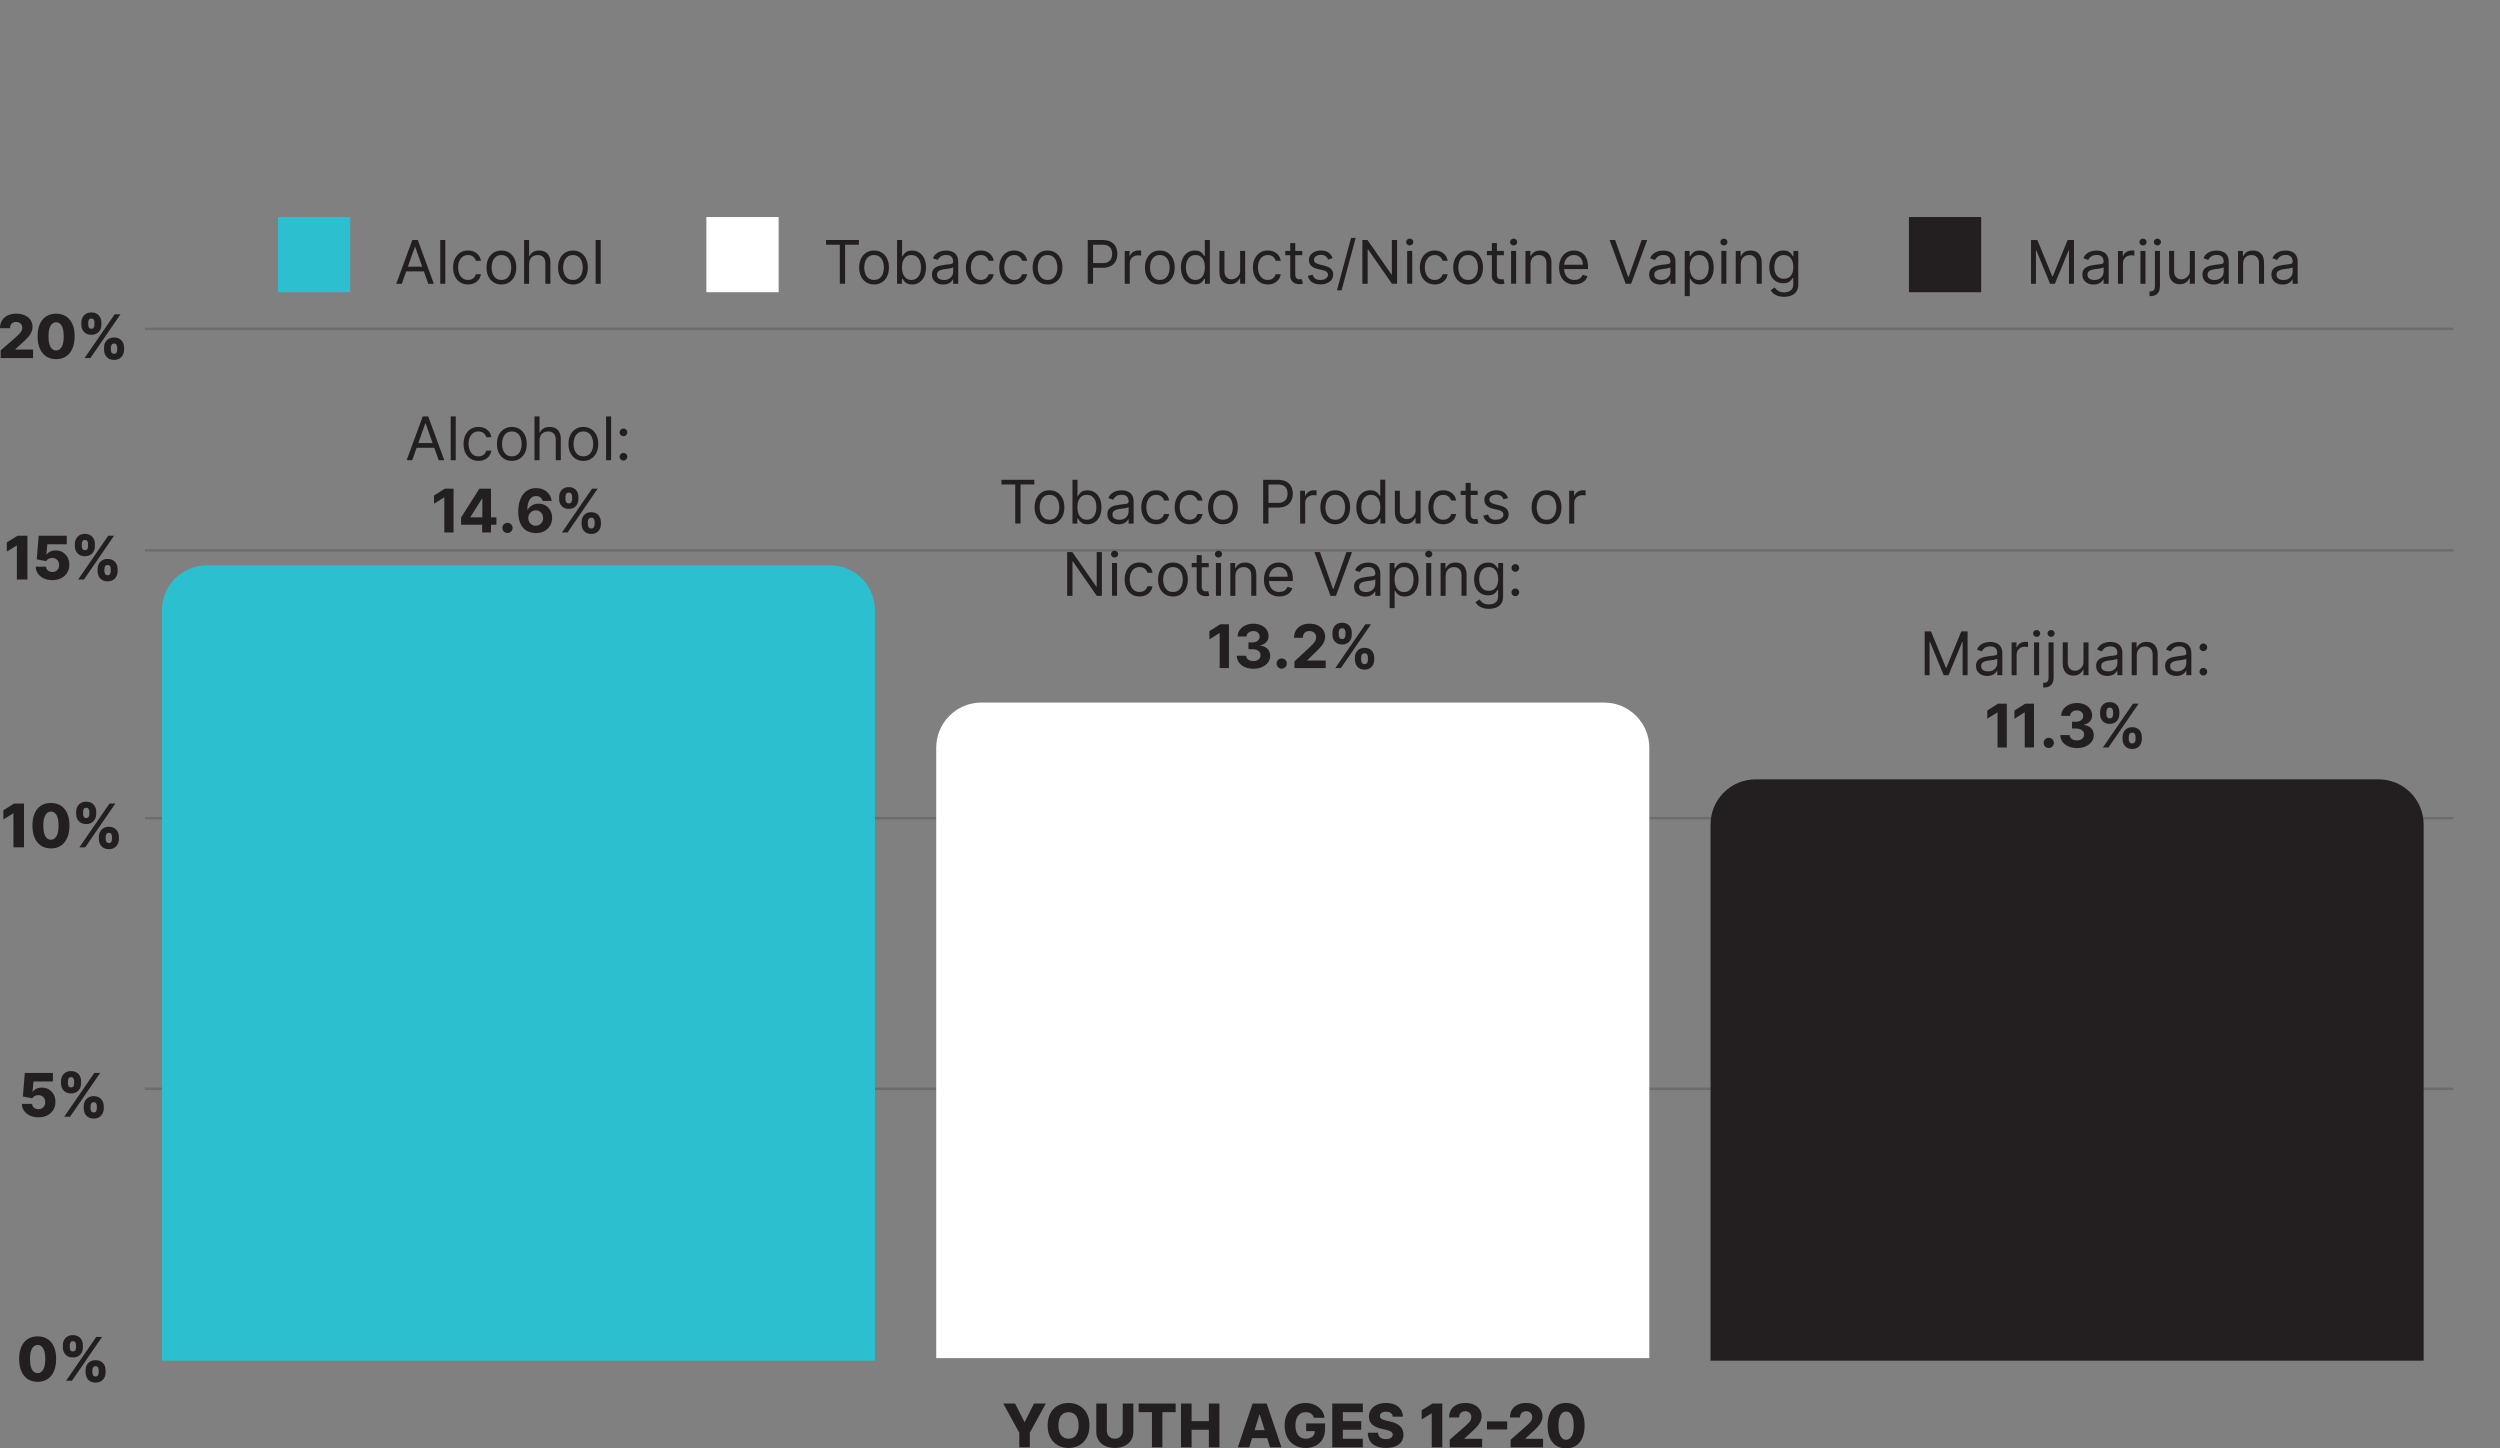 <?xml version="1.0" encoding="UTF-8"?>
<svg id="Layer_1" data-name="Layer 1" xmlns="http://www.w3.org/2000/svg" xmlns:xlink="http://www.w3.org/1999/xlink" viewBox="0 0 1292.88 749.05">
  <rect x="0" y="0" width="1292.88" height="749.05" fill="#808080" stroke="none"/>
  <defs>
    <style>
      .cls-1, .cls-2 {
        fill: none;
      }

      .cls-3 {
        fill: #231f20;
      }

      .cls-2 {
        stroke: #231f20;
        stroke-miterlimit: 10;
        stroke-width: 1.3px;
      }

      .cls-4 {
        clip-path: url(#clippath-1);
      }

      .cls-5 {
        clip-path: url(#clippath-3);
      }

      .cls-6 {
        clip-path: url(#clippath-4);
      }

      .cls-7 {
        clip-path: url(#clippath-2);
      }

      .cls-8 {
        clip-path: url(#clippath-6);
      }

      .cls-9 {
        clip-path: url(#clippath-5);
      }

      .cls-10 {
        fill: #fff;
      }

      .cls-11 {
        fill: #2bbfcf;
      }

      .cls-12 {
        opacity: .2;
      }

      .cls-13 {
        clip-path: url(#clippath);
      }
    </style>
    <clipPath id="clippath">
      <rect class="cls-1" width="1269.53" height="749.05"/>
    </clipPath>
    <clipPath id="clippath-1">
      <rect class="cls-1" width="1269.53" height="749.05"/>
    </clipPath>
    <clipPath id="clippath-2">
      <rect class="cls-1" x="50.95" y="148.68" width="1241.94" height="24.65"/>
    </clipPath>
    <clipPath id="clippath-3">
      <rect class="cls-1" x="50.95" y="401.71" width="1241.94" height="24.65"/>
    </clipPath>
    <clipPath id="clippath-4">
      <rect class="cls-1" x="50.95" y="263.2" width="1241.94" height="24.65"/>
    </clipPath>
    <clipPath id="clippath-5">
      <rect class="cls-1" x="50.95" y="541.67" width="1241.94" height="24.65"/>
    </clipPath>
    <clipPath id="clippath-6">
      <rect class="cls-1" width="1269.53" height="749.05"/>
    </clipPath>
  </defs>
  <g class="cls-13">
    <g class="cls-4">
      <g class="cls-12">
        <g class="cls-7">
          <polygon class="cls-2" points="74.95 170.09 74.95 170.09 671.9 170.09 1268.88 170.09 74.95 170.09"/>
        </g>
      </g>
      <g class="cls-12">
        <g class="cls-5">
          <polygon class="cls-2" points="74.95 423.12 74.95 423.12 671.9 423.12 1268.88 423.12 74.95 423.12"/>
        </g>
      </g>
      <g class="cls-12">
        <g class="cls-6">
          <polygon class="cls-2" points="74.95 284.61 74.95 284.61 671.9 284.61 1268.88 284.61 74.95 284.61"/>
        </g>
      </g>
      <g class="cls-12">
        <g class="cls-9">
          <polygon class="cls-2" points="74.95 563.07 74.95 563.07 671.9 563.07 1268.88 563.07 74.95 563.07"/>
        </g>
      </g>
      <path class="cls-10" d="M507.52,363.33c-12.9,0-23.35,10.46-23.35,23.35v315.69h368.77v-315.69c0-12.89-10.46-23.35-23.35-23.35h-322.06Z"/>
      <path class="cls-11" d="M107.07,292.33c-12.9,0-23.35,10.46-23.35,23.35v387.99h368.77v-387.99c0-12.89-10.46-23.35-23.35-23.35H107.07Z"/>
      <path class="cls-3" d="M907.97,403.03c-12.9,0-23.35,10.45-23.35,23.35v277.3h368.77v-277.3c0-12.9-10.46-23.35-23.35-23.35h-322.06Z"/>
    </g>
    <rect class="cls-11" x="143.72" y="112.24" width="37.37" height="38.88"/>
    <polygon class="cls-10" points="365.3 112.24 365.3 112.24 365.3 151.12 402.67 151.12 402.67 112.24 365.3 112.24"/>
    <polygon class="cls-3" points="987.21 112.24 987.21 112.24 987.21 151.12 1024.58 151.12 1024.58 112.24 987.21 112.24"/>
    <g class="cls-8">
      <path class="cls-3" d="M807.84,743.77c-.6-.53-1.06-1.35-1.39-2.44-.33-1.09-.49-2.47-.48-4.12,0-2.45.37-4.26,1.1-5.45.72-1.18,1.67-1.77,2.84-1.77.79,0,1.48.26,2.07.79.59.52,1.05,1.32,1.38,2.38.33,1.07.5,2.42.5,4.05,0,2.5-.36,4.35-1.08,5.56-.73,1.21-1.68,1.81-2.86,1.81-.78,0-1.47-.27-2.07-.8M815.02,747.65c1.43-.93,2.53-2.28,3.3-4.05.78-1.77,1.16-3.9,1.16-6.39,0-2.48-.38-4.59-1.15-6.33-.78-1.74-1.88-3.06-3.31-3.98-1.43-.91-3.14-1.36-5.11-1.36s-3.67.46-5.1,1.36c-1.43.91-2.52,2.23-3.3,3.97-.77,1.74-1.16,3.85-1.17,6.33,0,2.48.38,4.61,1.15,6.38.77,1.76,1.87,3.12,3.31,4.06,1.43.94,3.13,1.41,5.11,1.41s3.69-.47,5.11-1.4M797.99,748.5v-4.41h-9.18v-.14l2.71-2.5c1.64-1.43,2.91-2.66,3.81-3.68.9-1.03,1.52-1.96,1.86-2.81.35-.85.52-1.7.52-2.57,0-1.36-.35-2.55-1.05-3.58-.7-1.03-1.68-1.83-2.95-2.4-1.27-.58-2.76-.86-4.48-.86s-3.13.3-4.39.91c-1.26.61-2.23,1.47-2.92,2.59-.69,1.12-1.04,2.45-1.04,3.99h5.19c0-.69.13-1.27.39-1.75.26-.48.63-.85,1.1-1.1.47-.25,1.02-.38,1.65-.38s1.17.12,1.65.37c.48.24.86.59,1.13,1.03.27.45.41.98.41,1.61,0,.56-.11,1.08-.34,1.55s-.56.95-.99,1.41c-.44.47-.96.98-1.58,1.54l-8.26,7.23v3.94h16.76ZM768.98,739.25h10.48v-4.16h-10.48v4.16ZM766.5,748.5v-4.41h-9.18v-.14l2.71-2.5c1.64-1.43,2.91-2.66,3.81-3.68.9-1.03,1.52-1.96,1.86-2.81.35-.85.52-1.7.52-2.57,0-1.36-.35-2.55-1.05-3.58-.7-1.03-1.68-1.83-2.95-2.4-1.27-.58-2.76-.86-4.48-.86s-3.13.3-4.39.91c-1.26.61-2.23,1.47-2.92,2.59-.69,1.12-1.04,2.45-1.04,3.99h5.19c0-.69.13-1.27.39-1.75.26-.48.63-.85,1.1-1.1.47-.25,1.02-.38,1.65-.38s1.17.12,1.65.37c.48.24.86.59,1.13,1.03.27.45.41.98.41,1.61,0,.56-.12,1.08-.35,1.55-.23.47-.56.95-.99,1.41-.44.47-.96.98-1.58,1.54l-8.26,7.23v3.94h16.77ZM740.81,725.85l-5.58,3.47v4.73l5.07-3.1h.13v17.54h5.46v-22.65h-5.08ZM725.5,732.64c-.01-1.41-.38-2.65-1.1-3.72-.71-1.07-1.72-1.9-3.01-2.49-1.29-.59-2.82-.89-4.57-.89s-3.25.3-4.59.88c-1.34.59-2.39,1.41-3.15,2.47-.76,1.06-1.13,2.28-1.13,3.68,0,1.72.56,3.08,1.68,4.09,1.13,1.01,2.67,1.73,4.63,2.18l2.37.55c.83.19,1.51.4,2.04.62.53.23.93.49,1.19.8.26.31.39.67.4,1.1,0,.46-.15.86-.43,1.22-.28.35-.68.63-1.2.83-.52.2-1.15.3-1.89.3-.8,0-1.51-.13-2.12-.38-.61-.25-1.08-.62-1.43-1.11-.35-.49-.54-1.1-.58-1.82h-5.24c.02,1.77.42,3.23,1.2,4.39.78,1.16,1.88,2.02,3.29,2.59,1.41.57,3.06.85,4.95.85s3.5-.28,4.84-.82c1.34-.54,2.36-1.33,3.08-2.35.71-1.03,1.08-2.25,1.08-3.68,0-.91-.16-1.73-.46-2.45-.3-.73-.75-1.38-1.33-1.94-.59-.56-1.31-1.04-2.17-1.45-.86-.41-1.85-.73-2.97-.97l-1.95-.44c-.52-.11-.98-.24-1.39-.39s-.77-.32-1.06-.51-.51-.42-.66-.68c-.15-.26-.22-.56-.21-.9,0-.42.13-.78.37-1.1.24-.32.59-.57,1.06-.76.47-.18,1.06-.28,1.77-.28,1.07,0,1.89.23,2.47.68.58.45.91,1.09.98,1.9h5.24ZM704.78,748.5v-4.45h-10.32v-4.66h9.51v-4.46h-9.51v-4.64h10.32v-4.45h-15.79v22.65h15.79ZM685,733.25c-.13-1.13-.47-2.16-1.02-3.11-.54-.94-1.26-1.76-2.13-2.44-.87-.69-1.88-1.22-3.01-1.59-1.13-.38-2.35-.57-3.66-.57-1.51,0-2.92.26-4.23.77-1.31.52-2.46,1.28-3.45,2.28-.99,1-1.76,2.23-2.32,3.67-.55,1.44-.83,3.09-.83,4.95,0,2.39.46,4.45,1.37,6.19.91,1.74,2.19,3.07,3.83,4.01,1.63.94,3.53,1.4,5.69,1.4,1.95,0,3.67-.39,5.17-1.16,1.5-.78,2.68-1.88,3.54-3.33.86-1.45,1.29-3.18,1.29-5.21v-3h-9.76v3.99h5.51l-1.02-.12c0,.82-.18,1.53-.54,2.13-.36.6-.89,1.07-1.59,1.4-.7.33-1.55.49-2.55.49-1.13,0-2.1-.27-2.9-.81-.8-.54-1.4-1.32-1.82-2.35-.42-1.03-.63-2.26-.63-3.72s.22-2.67.65-3.69c.44-1.01,1.05-1.79,1.85-2.32.8-.53,1.75-.79,2.85-.79.55,0,1.05.06,1.51.19.46.13.86.32,1.22.57.35.25.65.55.9.91s.43.77.55,1.23h5.54ZM645.23,743.74h12.3v-4.16h-12.3v4.16ZM651.32,731.56h.18l5.32,16.94h5.89l-7.64-22.65h-7.29l-7.64,22.65h5.88l5.31-16.94ZM616.24,748.5v-9.1h8.92v9.1h5.46v-22.65h-5.46v9.09h-8.92v-9.09h-5.48v22.65h5.48ZM595.74,730.3v18.2h5.39v-18.2h6.87v-4.45h-19.14v4.45h6.88ZM580.63,739.98c0,.78-.17,1.48-.52,2.09-.35.61-.83,1.09-1.44,1.44-.62.35-1.33.52-2.15.52s-1.54-.17-2.16-.52c-.62-.35-1.1-.83-1.44-1.44-.34-.61-.51-1.31-.51-2.09v-14.13h-5.47v14.61c0,1.69.4,3.16,1.19,4.41.8,1.25,1.91,2.22,3.35,2.9,1.44.68,3.12,1.03,5.04,1.03s3.57-.34,5.01-1.03c1.44-.68,2.56-1.65,3.36-2.9.8-1.25,1.21-2.72,1.21-4.41v-14.61h-5.47v14.13ZM557.19,740.91c-.42,1.02-1.01,1.79-1.79,2.31-.78.52-1.71.79-2.8.79s-2.02-.26-2.8-.79c-.78-.52-1.38-1.29-1.8-2.31-.42-1.02-.62-2.26-.62-3.74s.21-2.72.62-3.74c.42-1.02,1.02-1.79,1.8-2.31.78-.52,1.71-.78,2.8-.78s2.03.26,2.8.78c.78.52,1.38,1.29,1.79,2.31.42,1.02.62,2.26.62,3.74s-.21,2.72-.62,3.74M561.98,730.84c-.96-1.73-2.26-3.05-3.89-3.95-1.63-.9-3.46-1.35-5.49-1.35s-3.87.45-5.5,1.35c-1.63.9-2.92,2.22-3.87,3.95-.95,1.73-1.43,3.85-1.43,6.34s.48,4.59,1.43,6.32c.95,1.73,2.24,3.05,3.87,3.95s3.46,1.36,5.5,1.36,3.86-.45,5.49-1.35c1.63-.9,2.93-2.21,3.89-3.95.96-1.73,1.44-3.85,1.44-6.34s-.48-4.6-1.44-6.34M527.13,740.93v7.56h5.44v-7.56l8.28-15.08h-6.11l-4.79,9.47h-.2l-4.79-9.47h-6.12l8.28,15.08Z"/>
      <path class="cls-3" d="M1090.42,386.54l15.57-22.65h-2.9l-15.57,22.65h2.9ZM1089.68,366.64c.25-.47.7-.71,1.36-.71.7,0,1.17.23,1.4.7.24.46.36.97.36,1.5v1.2c0,.54-.12,1.04-.37,1.49-.25.46-.71.69-1.39.69s-1.1-.23-1.35-.69c-.25-.46-.38-.95-.38-1.49v-1.2c0-.52.12-1.02.38-1.49M1086.63,371.83c.38.76.94,1.36,1.68,1.82.74.46,1.65.69,2.72.69s1.99-.23,2.73-.68c.74-.45,1.3-1.06,1.69-1.82.39-.76.58-1.6.58-2.51v-1.2c0-.91-.19-1.75-.57-2.51-.38-.76-.94-1.37-1.68-1.83-.74-.46-1.65-.69-2.74-.69s-1.95.23-2.69.69c-.74.46-1.31,1.07-1.7,1.83-.39.76-.58,1.6-.58,2.51v1.2c0,.91.19,1.74.57,2.49M1101.29,379.59c.26-.46.72-.7,1.38-.7s1.16.23,1.39.7.35.97.35,1.51v1.19c0,.54-.12,1.04-.37,1.49s-.71.69-1.38.69-1.13-.23-1.39-.7c-.25-.46-.38-.96-.38-1.48v-1.19c0-.54.13-1.04.39-1.51M1098.26,384.8c.38.76.94,1.38,1.68,1.83.74.46,1.65.69,2.73.69s1.97-.23,2.72-.69c.74-.46,1.31-1.07,1.69-1.83.38-.76.58-1.6.58-2.5v-1.19c0-.92-.19-1.75-.57-2.52-.38-.76-.94-1.37-1.68-1.83-.74-.46-1.65-.69-2.74-.69s-1.97.23-2.71.69c-.74.46-1.31,1.07-1.69,1.83-.39.77-.58,1.6-.58,2.51v1.19c0,.91.19,1.74.58,2.5M1078.59,385.98c1.31-.57,2.34-1.36,3.09-2.37.75-1,1.12-2.15,1.11-3.44,0-1.41-.43-2.58-1.3-3.52-.87-.94-2.14-1.52-3.81-1.73v-.18c1.27-.23,2.3-.77,3.09-1.61.79-.85,1.19-1.91,1.18-3.18,0-1.19-.31-2.27-.97-3.23-.65-.96-1.56-1.73-2.74-2.29-1.17-.57-2.54-.85-4.1-.85s-2.93.28-4.16.85c-1.23.56-2.2,1.34-2.92,2.34-.72.99-1.1,2.15-1.12,3.45h4.59c.02-.58.19-1.08.52-1.51.32-.43.76-.76,1.29-.99.54-.23,1.13-.35,1.78-.35s1.2.12,1.69.37c.48.24.86.58,1.13,1.01.27.43.4.93.4,1.5,0,.6-.16,1.12-.46,1.56-.31.45-.74.79-1.3,1.05-.56.25-1.2.38-1.92.38h-2.11v3.52h2.11c.85,0,1.59.13,2.22.4.62.27,1.1.63,1.44,1.1.34.47.5,1.01.5,1.61s-.16,1.13-.47,1.58c-.32.46-.76.81-1.32,1.07-.56.26-1.21.39-1.94.39s-1.33-.11-1.89-.34c-.56-.23-1.01-.55-1.34-.97-.34-.42-.52-.9-.55-1.45h-4.82c.02,1.32.4,2.48,1.14,3.49.74,1.01,1.75,1.8,3.04,2.37,1.28.57,2.75.86,4.41.86s3.2-.29,4.51-.86M1060.84,386.47c.4-.24.72-.56.97-.96.25-.4.37-.85.37-1.33,0-.72-.26-1.34-.8-1.86-.53-.51-1.15-.77-1.86-.77s-1.35.26-1.87.77c-.52.52-.78,1.14-.78,1.86s.26,1.35.78,1.88c.52.52,1.14.78,1.87.78.48,0,.92-.12,1.32-.36M1047.38,363.89l-5.61,3.55v4.25l5.19-3.25h.13v18.1h4.79v-22.65h-4.5ZM1033.33,363.89l-5.61,3.55v4.25l5.19-3.25h.13v18.1h4.79v-22.65h-4.5Z"/>
      <path class="cls-3" d="M1140.48,336.47c.3-.18.54-.42.72-.72.18-.3.27-.64.27-1,0-.54-.19-1.01-.59-1.4-.39-.39-.86-.59-1.4-.59s-1.01.19-1.4.59c-.39.39-.59.86-.59,1.4s.19,1.01.59,1.4c.39.39.86.59,1.4.59.37,0,.7-.09,1-.27M1140.48,349.08c.3-.18.54-.42.72-.72.18-.3.27-.64.27-1,0-.54-.19-1.01-.59-1.4-.39-.39-.86-.59-1.4-.59s-1.01.19-1.4.59-.59.86-.59,1.4.19,1.01.59,1.4c.39.39.86.59,1.4.59.37,0,.7-.09,1-.27M1123.31,346.53c-.67-.46-1.01-1.14-1.01-2.05,0-.66.18-1.19.54-1.58s.83-.68,1.41-.87c.59-.19,1.22-.34,1.9-.43.28-.04.65-.08,1.1-.14.45-.05.92-.12,1.4-.2.49-.08.91-.17,1.28-.28.37-.11.61-.23.72-.36v2.39c0,.71-.18,1.38-.55,2.02-.37.64-.9,1.16-1.61,1.57-.71.4-1.58.61-2.62.61s-1.9-.23-2.57-.69M1127.99,349.13c.69-.3,1.24-.65,1.65-1.07.41-.42.71-.81.88-1.18h.13v2.3h2.61v-11.19c0-1.35-.22-2.43-.66-3.23-.44-.8-1-1.4-1.66-1.8-.67-.4-1.36-.66-2.07-.79-.71-.13-1.34-.19-1.89-.19-.85,0-1.72.12-2.6.35-.88.23-1.69.64-2.43,1.21-.74.58-1.33,1.39-1.78,2.42l2.48.88c.29-.62.78-1.2,1.49-1.75.71-.54,1.68-.82,2.93-.82s2.1.3,2.69.91.89,1.45.89,2.54v.09c0,.42-.15.72-.45.88-.3.17-.77.29-1.41.36-.65.07-1.48.17-2.52.3-.79.1-1.57.24-2.35.42-.78.17-1.49.43-2.13.78-.64.35-1.15.83-1.54,1.43-.38.61-.57,1.4-.57,2.37,0,1.11.26,2.05.77,2.83.52.78,1.21,1.37,2.09,1.78.88.41,1.86.61,2.93.61.99,0,1.82-.15,2.51-.44M1105.58,336.43c.38-.69.89-1.22,1.54-1.58.65-.36,1.4-.54,2.23-.54,1.21,0,2.16.37,2.85,1.12.69.75,1.04,1.79,1.04,3.12v10.62h2.61v-10.79c0-1.45-.24-2.64-.72-3.59-.48-.95-1.15-1.66-2.01-2.12-.86-.47-1.87-.7-3.02-.7-1.28,0-2.33.26-3.14.79-.81.53-1.42,1.22-1.81,2.08h-.22v-2.65h-2.52v16.98h2.61v-10.22c0-.99.19-1.83.56-2.52M1087.65,346.53c-.67-.46-1.01-1.14-1.01-2.05,0-.66.18-1.19.53-1.58s.83-.68,1.42-.87c.59-.19,1.22-.34,1.9-.43.28-.04.65-.08,1.1-.14.45-.05.92-.12,1.4-.2.48-.08.91-.17,1.28-.28.37-.11.62-.23.72-.36v2.39c0,.71-.18,1.38-.55,2.02-.36.64-.9,1.16-1.61,1.57-.71.4-1.58.61-2.62.61s-1.89-.23-2.57-.69M1092.33,349.13c.69-.3,1.24-.65,1.65-1.07.41-.42.71-.81.88-1.18h.13v2.3h2.61v-11.19c0-1.35-.22-2.43-.66-3.23-.44-.8-1-1.4-1.66-1.8-.67-.4-1.36-.66-2.07-.79-.71-.13-1.34-.19-1.89-.19-.85,0-1.72.12-2.6.35-.88.23-1.69.64-2.43,1.21-.74.58-1.33,1.39-1.77,2.42l2.48.88c.29-.62.79-1.2,1.49-1.75.71-.54,1.68-.82,2.93-.82s2.1.3,2.69.91.89,1.45.89,2.54v.09c0,.42-.15.72-.45.88-.3.17-.77.29-1.42.36-.64.07-1.48.17-2.51.3-.79.1-1.57.24-2.35.42-.78.17-1.49.43-2.13.78-.64.35-1.15.83-1.54,1.43-.38.61-.58,1.4-.58,2.37,0,1.11.26,2.05.77,2.83s1.21,1.37,2.09,1.78c.88.41,1.85.61,2.93.61.99,0,1.82-.15,2.51-.44M1076.77,344.85c-.46.69-1.03,1.19-1.7,1.53-.67.33-1.34.5-1.99.5-1.08,0-1.97-.37-2.67-1.11-.7-.74-1.05-1.73-1.05-2.97v-10.61h-2.61v10.79c0,1.44.24,2.64.71,3.59.47.95,1.12,1.66,1.95,2.13.83.47,1.77.7,2.83.7,1.28,0,2.35-.3,3.19-.9.84-.6,1.46-1.33,1.86-2.2h.18v2.88h2.61v-16.98h-2.61v10.04c0,1.06-.23,1.94-.69,2.62M1062.02,328.83c.36-.35.55-.76.55-1.25s-.18-.9-.55-1.25c-.37-.35-.8-.52-1.31-.52s-.95.17-1.31.52c-.37.35-.55.76-.55,1.25s.18.9.55,1.25c.36.35.8.52,1.31.52s.94-.17,1.31-.52M1059.42,350.41c0,.86-.18,1.53-.55,2-.37.47-.95.7-1.75.7h-.49v2.43h.53c1.09,0,2-.21,2.71-.63.72-.42,1.26-1.01,1.61-1.78.36-.77.54-1.67.54-2.72v-18.22h-2.61v18.22ZM1054.57,328.83c.36-.35.55-.76.55-1.25s-.18-.9-.55-1.25c-.37-.35-.8-.52-1.31-.52s-.95.17-1.31.52c-.37.35-.55.76-.55,1.25s.18.9.55,1.25c.36.35.8.52,1.31.52s.94-.17,1.31-.52M1054.54,332.19h-2.61v16.98h2.61v-16.98ZM1042.9,349.17v-10.75c0-.77.19-1.45.56-2.05.37-.6.88-1.07,1.53-1.41.65-.34,1.38-.51,2.21-.51.35,0,.68.02.99.07.31.05.51.08.6.1v-2.65c-.15-.01-.37-.03-.65-.03-.29,0-.53-.01-.72-.01-1.02,0-1.93.26-2.74.79-.81.52-1.37,1.2-1.68,2.04h-.18v-2.56h-2.52v16.98h2.61ZM1025.54,346.53c-.67-.46-1.01-1.14-1.01-2.05,0-.66.18-1.19.54-1.58.36-.39.83-.68,1.41-.87.59-.19,1.22-.34,1.9-.43.28-.04.65-.08,1.1-.14s.92-.12,1.4-.2c.48-.08.91-.17,1.28-.28.37-.11.62-.23.73-.36v2.39c0,.71-.18,1.38-.55,2.02-.37.64-.9,1.16-1.62,1.57-.71.4-1.58.61-2.61.61s-1.9-.23-2.57-.69M1030.23,349.13c.69-.3,1.23-.65,1.65-1.07.41-.42.71-.81.88-1.18h.13v2.3h2.61v-11.19c0-1.35-.22-2.43-.66-3.23-.44-.8-1-1.4-1.67-1.8-.67-.4-1.35-.66-2.07-.79-.71-.13-1.34-.19-1.88-.19-.86,0-1.72.12-2.61.35-.88.23-1.69.64-2.43,1.21-.74.58-1.33,1.39-1.78,2.42l2.48.88c.29-.62.79-1.2,1.49-1.75.71-.54,1.68-.82,2.93-.82s2.1.3,2.69.91c.59.6.89,1.45.89,2.54v.09c0,.42-.15.72-.45.88-.3.17-.77.29-1.41.36-.65.07-1.48.17-2.52.3-.79.1-1.57.24-2.35.42-.78.17-1.49.43-2.13.78-.64.35-1.15.83-1.54,1.43-.38.61-.58,1.4-.58,2.37,0,1.11.26,2.05.78,2.83.51.78,1.21,1.37,2.09,1.78.88.41,1.85.61,2.93.61.99,0,1.82-.15,2.51-.44M995.33,349.17h2.57v-17.21h.22l7.08,17.21h2.48l7.08-17.21h.22v17.21h2.57v-22.65h-3.27l-7.69,18.8h-.27l-7.7-18.8h-3.27v22.65Z"/>
      <path class="cls-3" d="M693.44,345.5l15.57-22.65h-2.9l-15.57,22.65h2.9ZM692.7,325.61c.25-.47.7-.71,1.36-.71.7,0,1.17.23,1.4.7.24.46.35.97.35,1.5v1.2c0,.54-.12,1.04-.37,1.49-.25.46-.71.69-1.39.69s-1.1-.23-1.35-.69c-.25-.46-.38-.95-.38-1.49v-1.2c0-.52.12-1.02.38-1.49M689.66,330.79c.38.76.94,1.36,1.68,1.82.74.46,1.65.69,2.73.69s1.99-.23,2.72-.68c.74-.45,1.31-1.06,1.69-1.82.39-.76.58-1.6.58-2.51v-1.2c0-.91-.19-1.75-.58-2.51-.38-.76-.94-1.37-1.68-1.83-.74-.46-1.65-.69-2.74-.69s-1.95.23-2.69.69c-.74.46-1.31,1.07-1.7,1.83-.39.76-.59,1.6-.59,2.51v1.2c0,.91.19,1.74.57,2.49M704.31,338.56c.26-.46.72-.7,1.38-.7s1.16.23,1.39.7c.23.46.35.97.35,1.51v1.19c0,.54-.12,1.04-.37,1.49s-.71.69-1.38.69-1.13-.23-1.39-.7c-.25-.46-.38-.96-.38-1.48v-1.19c0-.54.13-1.04.39-1.51M701.28,343.76c.38.76.94,1.38,1.68,1.83.74.46,1.65.69,2.73.69s1.97-.23,2.72-.69c.74-.46,1.31-1.07,1.69-1.83s.58-1.6.58-2.5v-1.19c0-.92-.19-1.75-.57-2.52-.38-.76-.94-1.37-1.68-1.83-.74-.46-1.65-.69-2.74-.69s-1.97.23-2.72.69c-.74.46-1.3,1.07-1.69,1.83-.39.77-.58,1.6-.58,2.51v1.19c0,.91.19,1.74.57,2.5M685.58,345.5v-3.91h-9.51v-.16l3.31-3.24c1.55-1.42,2.76-2.63,3.62-3.65.85-1.01,1.45-1.94,1.79-2.77.33-.83.5-1.68.5-2.53,0-1.31-.34-2.46-1.01-3.47-.67-1.01-1.61-1.8-2.82-2.37-1.2-.57-2.62-.86-4.24-.86s-2.97.3-4.18.9c-1.21.6-2.15,1.44-2.82,2.53-.67,1.09-1.01,2.38-1.01,3.86h4.54c0-.72.14-1.34.42-1.87.28-.52.68-.93,1.19-1.21.52-.28,1.12-.42,1.81-.42s1.26.13,1.78.39c.52.26.94.63,1.24,1.12.3.48.45,1.06.45,1.72,0,.6-.12,1.15-.36,1.66-.24.51-.6,1.03-1.07,1.56-.47.53-1.05,1.13-1.73,1.79l-8.06,7.47v3.45h16.15ZM664.15,345.43c.4-.24.72-.56.97-.96.25-.4.37-.85.37-1.33,0-.72-.26-1.34-.79-1.86-.53-.51-1.15-.77-1.86-.77s-1.35.26-1.88.77c-.52.52-.78,1.14-.78,1.86s.26,1.35.78,1.88c.52.52,1.14.78,1.88.78.48,0,.92-.12,1.32-.36M652.68,344.95c1.31-.57,2.34-1.36,3.09-2.37.75-1,1.12-2.15,1.11-3.44,0-1.41-.43-2.58-1.3-3.52-.87-.94-2.14-1.52-3.81-1.73v-.18c1.27-.23,2.3-.77,3.09-1.61.79-.85,1.19-1.91,1.18-3.18,0-1.19-.31-2.27-.97-3.23-.65-.96-1.56-1.73-2.74-2.29-1.17-.57-2.54-.85-4.1-.85s-2.94.28-4.16.85c-1.23.56-2.2,1.34-2.92,2.34-.72.99-1.1,2.15-1.12,3.45h4.59c.02-.58.19-1.08.52-1.51.32-.43.76-.76,1.29-.99.54-.23,1.13-.35,1.78-.35s1.2.12,1.69.37c.48.24.86.58,1.13,1.01.27.43.4.93.4,1.5,0,.6-.16,1.12-.46,1.56-.31.45-.74.79-1.3,1.05-.56.25-1.2.38-1.92.38h-2.11v3.52h2.11c.86,0,1.59.13,2.22.4.62.27,1.1.63,1.44,1.1.34.47.5,1.01.5,1.61s-.16,1.13-.47,1.58c-.32.46-.76.81-1.32,1.07-.56.26-1.21.39-1.94.39s-1.33-.11-1.89-.34c-.56-.23-1.01-.55-1.34-.97-.34-.42-.52-.9-.55-1.45h-4.82c.02,1.32.4,2.48,1.14,3.49.74,1.01,1.75,1.8,3.04,2.37,1.29.57,2.76.86,4.41.86s3.2-.29,4.51-.86M631.05,322.85l-5.61,3.55v4.25l5.19-3.25h.13v18.1h4.79v-22.65h-4.5Z"/>
      <path class="cls-3" d="M784.66,295.43c.3-.18.54-.42.72-.72.18-.3.27-.63.27-1,0-.54-.19-1.01-.59-1.4-.39-.39-.86-.59-1.4-.59s-1.01.2-1.4.59c-.39.39-.59.86-.59,1.4s.19,1.01.59,1.41c.39.39.86.59,1.4.59.37,0,.7-.09,1-.27M784.66,308.04c.3-.18.54-.42.72-.72.18-.3.27-.63.27-1,0-.54-.19-1.01-.59-1.4-.39-.39-.86-.59-1.4-.59s-1.01.2-1.4.59c-.39.39-.59.86-.59,1.4s.19,1.01.59,1.41c.39.39.86.58,1.4.58.37,0,.7-.09,1-.27M767.17,304.75c-.73-.51-1.29-1.22-1.66-2.12-.37-.9-.56-1.94-.56-3.12s.18-2.2.55-3.14c.37-.94.91-1.69,1.65-2.26.73-.56,1.65-.84,2.76-.84s1.95.26,2.68.8c.72.53,1.27,1.26,1.64,2.2.37.94.55,2.02.55,3.24s-.19,2.33-.56,3.23c-.38.9-.93,1.59-1.65,2.07-.72.48-1.61.72-2.65.72s-2-.26-2.74-.77M773.69,314.21c1.11-.43,1.99-1.11,2.65-2.02.66-.92.99-2.11.99-3.57v-17.47h-2.52v2.7h-.26c-.19-.3-.46-.67-.81-1.13-.35-.46-.85-.87-1.51-1.24-.65-.37-1.53-.55-2.64-.55-1.43,0-2.69.36-3.78,1.07-1.09.71-1.94,1.71-2.56,3.01-.61,1.29-.92,2.81-.92,4.55s.32,3.27.95,4.51c.63,1.24,1.49,2.18,2.58,2.83s2.31.97,3.69.97c1.11,0,1.99-.17,2.64-.52.65-.35,1.15-.75,1.51-1.21.35-.45.62-.84.81-1.14h.22v3.45c0,1.41-.45,2.45-1.34,3.12-.89.66-2.02,1-3.4,1-1.02,0-1.85-.15-2.48-.45-.63-.3-1.13-.65-1.49-1.05-.36-.4-.66-.76-.9-1.07l-2.08,1.46c.36.59.83,1.14,1.43,1.66s1.35.94,2.26,1.26c.91.32,1.99.48,3.25.48,1.36,0,2.59-.22,3.7-.65M748.17,295.39c.38-.69.89-1.22,1.54-1.58.65-.36,1.4-.54,2.23-.54,1.21,0,2.16.37,2.85,1.12.69.75,1.04,1.79,1.04,3.12v10.62h2.61v-10.79c0-1.45-.24-2.64-.72-3.59-.48-.95-1.15-1.65-2.01-2.12-.86-.47-1.87-.7-3.02-.7-1.28,0-2.33.26-3.14.79-.81.53-1.41,1.22-1.81,2.09h-.22v-2.65h-2.52v16.98h2.61v-10.22c0-.99.19-1.83.57-2.52M740.19,287.8c.37-.35.55-.76.55-1.25s-.18-.9-.55-1.25c-.36-.35-.8-.52-1.31-.52s-.94.17-1.31.52c-.36.35-.55.76-.55,1.25s.18.9.55,1.25c.37.35.8.52,1.31.52s.95-.17,1.31-.52M740.17,291.15h-2.61v16.98h2.61v-16.98ZM721.75,296.31c.37-.95.92-1.7,1.64-2.23.72-.53,1.61-.8,2.68-.8s2.03.28,2.76.85c.73.56,1.28,1.33,1.65,2.29.36.96.54,2.04.54,3.24s-.18,2.3-.56,3.29c-.37.99-.92,1.77-1.66,2.35-.73.58-1.65.87-2.74.87s-1.93-.28-2.65-.82c-.72-.55-1.27-1.31-1.65-2.29-.38-.98-.57-2.11-.57-3.39s.18-2.38.55-3.33M721.24,314.5v-8.98h.22c.19.31.46.7.82,1.17.35.47.86.88,1.52,1.25.66.36,1.53.55,2.62.55,1.41,0,2.67-.36,3.75-1.08,1.08-.72,1.93-1.74,2.54-3.05.61-1.32.92-2.87.92-4.67s-.31-3.33-.92-4.64c-.61-1.31-1.46-2.33-2.55-3.04-1.09-.72-2.35-1.07-3.78-1.07-1.11,0-1.98.18-2.63.55-.65.36-1.14.78-1.48,1.24-.34.46-.61.84-.8,1.13h-.31v-2.7h-2.52v23.35h2.61ZM703.88,305.5c-.67-.46-1.01-1.14-1.01-2.05,0-.66.18-1.19.53-1.58s.83-.68,1.42-.87c.59-.2,1.22-.34,1.9-.43.28-.04.65-.08,1.1-.14.45-.05.92-.12,1.4-.2.48-.08.91-.17,1.28-.28.37-.11.62-.23.72-.36v2.39c0,.71-.18,1.38-.55,2.02-.36.64-.9,1.17-1.61,1.57-.71.4-1.58.61-2.62.61s-1.9-.23-2.57-.69M708.56,308.09c.69-.29,1.24-.65,1.65-1.07s.71-.81.88-1.18h.13v2.3h2.61v-11.19c0-1.35-.22-2.43-.66-3.23-.44-.8-1-1.4-1.66-1.8-.67-.4-1.36-.66-2.07-.79-.71-.13-1.34-.19-1.89-.19-.85,0-1.72.11-2.6.35-.88.23-1.69.64-2.43,1.22-.74.58-1.33,1.38-1.78,2.42l2.48.88c.29-.62.79-1.2,1.49-1.75.71-.54,1.68-.82,2.93-.82s2.1.3,2.69.91c.59.6.89,1.45.89,2.54v.09c0,.42-.15.71-.45.88-.3.17-.77.29-1.42.36-.64.07-1.48.17-2.51.3-.79.1-1.57.24-2.35.42-.78.17-1.49.43-2.13.78-.64.35-1.15.83-1.54,1.43-.38.61-.57,1.4-.57,2.37,0,1.11.26,2.05.77,2.83.52.78,1.21,1.37,2.09,1.78.88.41,1.85.62,2.93.62.99,0,1.82-.15,2.51-.44M679.75,285.49l8.31,22.65h2.83l8.32-22.65h-2.88l-6.72,19.07h-.26l-6.72-19.07h-2.88ZM664.68,307.95c.92-.36,1.7-.86,2.32-1.51.63-.64,1.07-1.39,1.34-2.25l-2.52-.71c-.22.59-.53,1.08-.94,1.48-.4.39-.88.69-1.44.88-.56.2-1.18.29-1.86.29-1.05,0-1.98-.23-2.78-.69-.79-.46-1.42-1.14-1.86-2.02-.45-.89-.67-1.97-.67-3.26v-1.5c0-.94.2-1.81.61-2.63.4-.82.99-1.48,1.74-2,.76-.51,1.65-.77,2.69-.77.94,0,1.76.22,2.46.65.7.44,1.24,1.03,1.61,1.78.38.75.57,1.61.57,2.56h-10.44v2.26h13.09v-1.11c0-1.58-.21-2.92-.63-4-.42-1.08-.98-1.96-1.69-2.62-.71-.66-1.49-1.14-2.35-1.43-.86-.3-1.74-.44-2.62-.44-1.53,0-2.88.37-4.02,1.12-1.15.75-2.04,1.79-2.68,3.12-.64,1.33-.96,2.86-.96,4.61s.32,3.26.96,4.57c.64,1.31,1.55,2.33,2.73,3.05,1.18.73,2.59,1.09,4.23,1.09,1.15,0,2.18-.18,3.11-.54M639.43,295.39c.38-.69.89-1.22,1.54-1.58.65-.36,1.4-.54,2.23-.54,1.21,0,2.16.37,2.85,1.12.69.75,1.04,1.79,1.04,3.12v10.62h2.61v-10.79c0-1.45-.24-2.64-.72-3.59-.48-.95-1.15-1.65-2.01-2.12-.86-.47-1.87-.7-3.02-.7-1.28,0-2.33.26-3.14.79-.81.53-1.42,1.22-1.81,2.09h-.22v-2.65h-2.52v16.98h2.61v-10.22c0-.99.19-1.83.56-2.52M631.45,287.8c.37-.35.55-.76.55-1.25s-.18-.9-.55-1.25c-.36-.35-.8-.52-1.31-.52s-.95.17-1.31.52c-.37.35-.55.76-.55,1.25s.18.9.55,1.25c.36.35.8.52,1.31.52s.94-.17,1.31-.52M631.43,291.15h-2.61v16.98h2.61v-16.98ZM618.86,303.98c0,.99.23,1.81.69,2.45.46.65,1.04,1.13,1.75,1.45.7.32,1.42.48,2.16.48.49,0,.89-.04,1.2-.11.32-.07.56-.14.74-.21l-.53-2.34c-.11.02-.26.05-.44.08s-.42.05-.71.05c-.38,0-.75-.06-1.09-.18-.34-.12-.62-.37-.84-.73-.22-.36-.32-.92-.32-1.65v-16.19h-2.61v16.9ZM616.3,293.36h8.8v-2.21h-8.8v2.21ZM603.72,305.25c-.75-.6-1.31-1.38-1.67-2.36-.36-.97-.54-2.03-.54-3.16s.18-2.2.54-3.17c.36-.98.92-1.77,1.67-2.38.75-.6,1.71-.91,2.88-.91s2.12.3,2.88.91c.75.6,1.31,1.4,1.67,2.38.36.98.54,2.04.54,3.17s-.18,2.19-.54,3.16c-.36.97-.92,1.76-1.67,2.36-.75.6-1.71.9-2.88.9s-2.12-.3-2.88-.9M610.63,307.39c1.15-.73,2.05-1.75,2.7-3.06.64-1.31.97-2.84.97-4.6s-.32-3.31-.97-4.63c-.65-1.32-1.54-2.34-2.7-3.08-1.15-.73-2.5-1.09-4.03-1.09s-2.88.36-4.03,1.09c-1.15.73-2.06,1.76-2.7,3.08-.65,1.32-.97,2.86-.97,4.63s.32,3.29.97,4.6c.64,1.31,1.54,2.34,2.7,3.06,1.15.73,2.5,1.1,4.03,1.1s2.88-.37,4.03-1.1M592.62,307.78c.95-.47,1.71-1.1,2.29-1.9.58-.8.94-1.7,1.09-2.7h-2.61c-.16.62-.44,1.15-.82,1.59-.38.44-.85.78-1.4,1.02-.56.24-1.17.35-1.85.35-1.03,0-1.93-.27-2.69-.81-.76-.54-1.35-1.29-1.77-2.27-.42-.97-.62-2.12-.62-3.43s.21-2.4.64-3.36c.42-.95,1.02-1.69,1.78-2.22.76-.53,1.65-.79,2.67-.79,1.15,0,2.07.3,2.75.9.68.6,1.12,1.29,1.32,2.06h2.61c-.15-1.06-.53-1.99-1.14-2.79-.61-.8-1.4-1.41-2.36-1.86-.96-.44-2.03-.66-3.23-.66-1.53,0-2.87.37-4.02,1.12-1.15.75-2.04,1.79-2.68,3.11-.64,1.32-.96,2.85-.96,4.57s.31,3.2.93,4.52c.62,1.32,1.5,2.35,2.65,3.11,1.15.75,2.52,1.13,4.11,1.13,1.25,0,2.35-.24,3.3-.7M577.72,287.8c.36-.35.55-.76.55-1.25s-.18-.9-.55-1.25c-.37-.35-.8-.52-1.31-.52s-.95.17-1.31.52c-.37.35-.55.76-.55,1.25s.18.9.55,1.25c.36.35.8.52,1.31.52s.94-.17,1.31-.52M577.69,291.15h-2.61v16.98h2.61v-16.98ZM567.15,285.49v17.82h-.22l-12.39-17.82h-2.65v22.65h2.74v-17.78h.22l12.34,17.78h2.65v-22.65h-2.7Z"/>
      <path class="cls-3" d="M814.11,270.77v-10.75c0-.77.19-1.45.56-2.05.37-.6.88-1.07,1.53-1.41.64-.34,1.38-.51,2.21-.51.35,0,.67.02.99.07.31.05.51.08.6.11v-2.65c-.15-.02-.37-.03-.65-.03-.29,0-.53-.01-.72-.01-1.02,0-1.93.26-2.74.79-.81.52-1.37,1.2-1.68,2.04h-.18v-2.57h-2.52v16.99h2.61ZM796.91,267.88c-.75-.6-1.31-1.38-1.67-2.36-.36-.97-.54-2.03-.54-3.16s.18-2.19.54-3.17c.36-.98.92-1.77,1.67-2.38.75-.6,1.71-.91,2.88-.91s2.13.3,2.88.91c.75.6,1.31,1.4,1.67,2.38.36.98.54,2.04.54,3.17s-.18,2.19-.54,3.16-.92,1.76-1.67,2.36c-.75.6-1.71.9-2.88.9s-2.12-.3-2.88-.9M803.82,270.02c1.15-.73,2.05-1.75,2.7-3.06.65-1.31.97-2.85.97-4.6s-.32-3.31-.97-4.63c-.64-1.32-1.54-2.35-2.7-3.08-1.15-.73-2.5-1.1-4.03-1.1s-2.88.37-4.03,1.1c-1.15.73-2.05,1.75-2.7,3.08-.64,1.32-.97,2.86-.97,4.63s.32,3.29.97,4.6c.65,1.31,1.55,2.33,2.7,3.06,1.15.73,2.5,1.1,4.03,1.1s2.88-.36,4.03-1.1M777.83,254.66c-.96-.74-2.28-1.11-3.97-1.11-1.19,0-2.26.21-3.2.63-.94.42-1.68,1-2.22,1.74-.54.74-.81,1.59-.81,2.54,0,1.17.36,2.15,1.09,2.92.73.78,1.87,1.35,3.42,1.72l2.83.66c.86.2,1.49.5,1.9.9.41.4.62.9.62,1.49,0,.73-.36,1.35-1.08,1.87-.72.52-1.69.78-2.9.78-1.07,0-1.93-.23-2.59-.69-.66-.46-1.11-1.14-1.34-2.06l-2.48.62c.3,1.44,1.02,2.54,2.16,3.29,1.13.75,2.57,1.13,4.3,1.13,1.32,0,2.48-.22,3.47-.66.99-.44,1.77-1.05,2.33-1.81.56-.77.83-1.64.83-2.61,0-1.19-.37-2.16-1.12-2.91s-1.88-1.32-3.39-1.69l-2.52-.62c-1-.25-1.74-.57-2.21-.94-.47-.38-.71-.89-.71-1.54,0-.73.35-1.33,1.04-1.81.69-.47,1.55-.71,2.59-.71.76,0,1.38.12,1.87.37.49.24.87.55,1.15.92.29.37.5.75.65,1.14l2.34-.66c-.4-1.21-1.09-2.18-2.05-2.92M757.96,266.61c0,.99.23,1.81.69,2.46.46.65,1.04,1.13,1.75,1.45.7.32,1.42.47,2.16.47.49,0,.89-.04,1.21-.1.32-.07.56-.14.74-.21l-.53-2.35c-.11.02-.26.05-.44.08-.18.03-.42.05-.71.05-.38,0-.74-.06-1.09-.18-.34-.12-.62-.37-.84-.73-.22-.37-.33-.92-.33-1.65v-16.19h-2.61v16.9ZM755.39,255.99h8.8v-2.21h-8.8v2.21ZM749.67,270.42c.95-.47,1.71-1.1,2.29-1.9.58-.8.94-1.7,1.09-2.7h-2.61c-.16.62-.44,1.15-.82,1.59-.38.44-.85.78-1.4,1.02-.55.24-1.17.36-1.85.36-1.03,0-1.93-.27-2.69-.81-.76-.54-1.35-1.29-1.77-2.27-.42-.97-.63-2.11-.63-3.43s.21-2.4.64-3.36c.43-.95,1.02-1.7,1.78-2.22.76-.53,1.65-.79,2.67-.79,1.15,0,2.07.3,2.75.9.68.6,1.12,1.29,1.32,2.06h2.61c-.15-1.06-.53-1.99-1.14-2.79-.61-.8-1.4-1.42-2.35-1.86-.96-.44-2.03-.66-3.23-.66-1.53,0-2.87.37-4.02,1.12-1.14.75-2.04,1.78-2.68,3.11-.64,1.32-.95,2.85-.95,4.57s.31,3.2.93,4.52c.62,1.32,1.5,2.36,2.65,3.11,1.15.75,2.52,1.13,4.11,1.13,1.25,0,2.35-.23,3.3-.7M731.36,266.44c-.46.69-1.03,1.19-1.7,1.53-.67.33-1.34.5-1.99.5-1.08,0-1.97-.37-2.67-1.11-.7-.74-1.05-1.73-1.05-2.96v-10.62h-2.61v10.79c0,1.45.24,2.64.71,3.59.47.95,1.12,1.66,1.95,2.12.83.47,1.77.7,2.83.7,1.28,0,2.35-.3,3.19-.9.84-.6,1.46-1.33,1.86-2.2h.18v2.88h2.61v-16.99h-2.61v10.04c0,1.06-.23,1.93-.69,2.62M706.23,267.91c-.73-.58-1.29-1.36-1.66-2.34-.37-.98-.56-2.08-.56-3.29s.18-2.27.55-3.23c.36-.96.91-1.73,1.65-2.29.73-.57,1.65-.85,2.76-.85s1.95.27,2.68.8c.72.53,1.27,1.28,1.64,2.23.37.95.55,2.07.55,3.33s-.19,2.41-.56,3.39c-.38.98-.93,1.74-1.65,2.29-.72.55-1.61.83-2.65.83s-2-.29-2.74-.87M711.24,270.57c.66-.36,1.16-.78,1.52-1.25.36-.47.63-.86.82-1.17h.31v2.61h2.52v-22.65h-2.61v8.36h-.22c-.19-.29-.46-.67-.8-1.13-.35-.46-.84-.87-1.48-1.24-.65-.37-1.52-.55-2.63-.55-1.43,0-2.69.36-3.78,1.07-1.09.72-1.94,1.73-2.55,3.04-.61,1.31-.92,2.86-.92,4.64s.31,3.36.92,4.67c.61,1.32,1.46,2.33,2.54,3.05,1.08.72,2.33,1.08,3.75,1.08,1.09,0,1.97-.18,2.62-.55M687.65,267.88c-.75-.6-1.31-1.38-1.67-2.36-.36-.97-.54-2.03-.54-3.16s.18-2.19.54-3.17c.36-.98.92-1.77,1.67-2.38.75-.6,1.71-.91,2.88-.91s2.12.3,2.88.91c.75.6,1.31,1.4,1.67,2.38.36.98.54,2.04.54,3.17s-.18,2.19-.54,3.16c-.36.97-.92,1.76-1.67,2.36-.75.6-1.71.9-2.88.9s-2.12-.3-2.88-.9M694.55,270.02c1.15-.73,2.05-1.75,2.7-3.06.64-1.31.97-2.85.97-4.6s-.32-3.31-.97-4.63c-.65-1.32-1.54-2.35-2.7-3.08-1.15-.73-2.5-1.1-4.03-1.1s-2.88.37-4.03,1.1c-1.15.73-2.06,1.75-2.7,3.08-.65,1.32-.97,2.86-.97,4.63s.32,3.29.97,4.6c.64,1.31,1.54,2.33,2.7,3.06,1.15.73,2.5,1.1,4.03,1.1s2.88-.36,4.03-1.1M674.97,270.77v-10.75c0-.77.19-1.45.56-2.05.37-.6.88-1.07,1.53-1.41.64-.34,1.38-.51,2.21-.51.35,0,.67.02.99.07.31.05.51.08.6.11v-2.65c-.15-.02-.36-.03-.65-.03-.29,0-.53-.01-.72-.01-1.02,0-1.93.26-2.74.79-.81.52-1.37,1.2-1.68,2.04h-.18v-2.57h-2.52v16.99h2.61ZM655.99,270.77v-20.21h4.82c1.23,0,2.22.2,2.96.62.74.41,1.28.97,1.62,1.68.33.72.5,1.53.5,2.43s-.17,1.72-.5,2.44c-.33.72-.87,1.29-1.61,1.71-.74.42-1.72.63-2.93.63h-5.4v2.43h5.49c1.76,0,3.21-.32,4.33-.97,1.13-.64,1.96-1.51,2.5-2.6.54-1.09.81-2.3.81-3.64s-.28-2.54-.82-3.63c-.54-1.08-1.38-1.94-2.51-2.58s-2.59-.95-4.36-.95h-7.65v22.65h2.74ZM629.59,267.88c-.75-.6-1.31-1.38-1.67-2.36-.36-.97-.54-2.03-.54-3.16s.18-2.19.54-3.17c.36-.98.92-1.77,1.67-2.38.75-.6,1.71-.91,2.87-.91s2.13.3,2.88.91c.75.6,1.31,1.4,1.67,2.38.36.98.54,2.04.54,3.17s-.18,2.19-.54,3.16c-.36.97-.92,1.76-1.67,2.36-.75.6-1.71.9-2.88.9s-2.12-.3-2.87-.9M636.49,270.02c1.15-.73,2.05-1.75,2.7-3.06.64-1.31.97-2.85.97-4.6s-.32-3.31-.97-4.63c-.65-1.32-1.55-2.35-2.7-3.08-1.15-.73-2.5-1.1-4.03-1.1s-2.88.37-4.03,1.1c-1.15.73-2.05,1.75-2.7,3.08-.64,1.32-.97,2.86-.97,4.63s.32,3.29.97,4.6c.65,1.31,1.55,2.33,2.7,3.06,1.15.73,2.5,1.1,4.03,1.1s2.88-.36,4.03-1.1M618.49,270.42c.95-.47,1.71-1.1,2.29-1.9.58-.8.94-1.7,1.09-2.7h-2.61c-.16.62-.44,1.15-.82,1.59-.38.44-.85.78-1.4,1.02-.55.24-1.17.36-1.85.36-1.03,0-1.93-.27-2.69-.81-.76-.54-1.35-1.29-1.77-2.27-.42-.97-.63-2.11-.63-3.43s.21-2.4.64-3.36c.43-.95,1.02-1.7,1.78-2.22s1.66-.79,2.67-.79c1.15,0,2.07.3,2.75.9.68.6,1.12,1.29,1.32,2.06h2.61c-.15-1.06-.53-1.99-1.14-2.79-.61-.8-1.4-1.42-2.36-1.86-.96-.44-2.03-.66-3.23-.66-1.53,0-2.88.37-4.02,1.12-1.15.75-2.04,1.78-2.68,3.11s-.95,2.85-.95,4.57.31,3.2.93,4.52c.62,1.32,1.5,2.36,2.65,3.11,1.15.75,2.52,1.13,4.12,1.13,1.25,0,2.35-.23,3.3-.7M601.22,270.42c.95-.47,1.71-1.1,2.29-1.9.58-.8.94-1.7,1.09-2.7h-2.61c-.16.62-.44,1.15-.82,1.59-.38.44-.85.78-1.4,1.02s-1.17.36-1.85.36c-1.03,0-1.93-.27-2.69-.81-.76-.54-1.35-1.29-1.77-2.27-.42-.97-.63-2.11-.63-3.43s.21-2.4.64-3.36c.43-.95,1.02-1.7,1.78-2.22.76-.53,1.65-.79,2.67-.79,1.15,0,2.07.3,2.75.9.68.6,1.12,1.29,1.32,2.06h2.61c-.15-1.06-.53-1.99-1.14-2.79-.61-.8-1.4-1.42-2.36-1.86-.96-.44-2.03-.66-3.23-.66-1.53,0-2.88.37-4.02,1.12-1.15.75-2.04,1.78-2.68,3.11-.64,1.32-.95,2.85-.95,4.57s.31,3.2.93,4.52c.62,1.32,1.5,2.36,2.65,3.11,1.15.75,2.52,1.13,4.12,1.13,1.25,0,2.35-.23,3.3-.7M576.31,268.13c-.67-.46-1.01-1.14-1.01-2.05,0-.66.18-1.19.53-1.58.36-.39.83-.68,1.42-.87.59-.19,1.22-.34,1.9-.43.28-.04.65-.08,1.1-.14.45-.06.92-.12,1.4-.2.48-.08.91-.17,1.28-.28.37-.11.62-.23.72-.36v2.39c0,.71-.18,1.38-.55,2.02-.36.64-.9,1.17-1.61,1.57-.71.41-1.58.61-2.62.61s-1.89-.23-2.57-.69M580.99,270.72c.69-.3,1.24-.65,1.65-1.07.41-.42.71-.81.88-1.18h.13v2.3h2.61v-11.19c0-1.35-.22-2.42-.66-3.23-.44-.8-1-1.4-1.66-1.8-.67-.4-1.36-.66-2.07-.79-.71-.13-1.34-.19-1.88-.19-.86,0-1.73.12-2.61.35-.88.23-1.69.64-2.43,1.22-.74.58-1.33,1.38-1.77,2.42l2.48.88c.29-.62.79-1.2,1.49-1.75.71-.54,1.69-.82,2.93-.82s2.1.3,2.69.91c.59.6.89,1.45.89,2.54v.09c0,.42-.15.72-.45.88-.3.17-.77.29-1.42.36-.64.07-1.48.17-2.51.3-.79.1-1.57.24-2.35.41-.78.17-1.49.43-2.13.78-.64.35-1.15.82-1.54,1.43-.38.61-.58,1.4-.58,2.37,0,1.11.26,2.05.77,2.83.52.78,1.21,1.37,2.09,1.78.88.41,1.85.61,2.93.61.99,0,1.82-.15,2.51-.44M557.74,258.94c.37-.95.92-1.7,1.64-2.23.72-.53,1.61-.8,2.68-.8s2.03.28,2.76.85c.73.56,1.28,1.33,1.65,2.29.36.96.54,2.04.54,3.23s-.18,2.31-.56,3.29c-.37.98-.92,1.76-1.66,2.34-.73.58-1.65.87-2.74.87s-1.93-.28-2.65-.83c-.72-.55-1.27-1.31-1.65-2.29-.38-.98-.57-2.11-.57-3.39s.18-2.38.55-3.33M557.14,270.77v-2.61h.31c.19.31.46.7.82,1.17.35.47.86.88,1.52,1.25.66.37,1.53.55,2.62.55,1.41,0,2.67-.36,3.75-1.08,1.08-.72,1.93-1.74,2.54-3.05.61-1.32.92-2.88.92-4.67s-.31-3.33-.92-4.64c-.61-1.31-1.46-2.33-2.55-3.04-1.09-.71-2.35-1.07-3.78-1.07-1.11,0-1.98.18-2.63.55-.65.37-1.14.78-1.48,1.24-.35.46-.61.84-.8,1.13h-.22v-8.36h-2.61v22.65h2.52ZM539.86,267.88c-.75-.6-1.31-1.38-1.67-2.36-.36-.97-.54-2.03-.54-3.16s.18-2.19.54-3.17c.36-.98.92-1.77,1.67-2.38.75-.6,1.71-.91,2.88-.91s2.12.3,2.88.91c.75.6,1.31,1.4,1.67,2.38.36.98.54,2.04.54,3.17s-.18,2.19-.54,3.16c-.36.97-.92,1.76-1.67,2.36-.75.6-1.71.9-2.88.9s-2.12-.3-2.88-.9M546.77,270.02c1.15-.73,2.05-1.75,2.7-3.06.65-1.31.97-2.85.97-4.6s-.32-3.31-.97-4.63c-.65-1.32-1.54-2.35-2.7-3.08-1.15-.73-2.5-1.1-4.03-1.1s-2.88.37-4.03,1.1c-1.15.73-2.05,1.75-2.7,3.08-.65,1.32-.97,2.86-.97,4.63s.32,3.29.97,4.6c.65,1.31,1.54,2.33,2.7,3.06,1.15.73,2.5,1.1,4.03,1.1s2.88-.36,4.03-1.1M525.03,250.55v20.21h2.74v-20.21h7.12v-2.43h-16.98v2.43h7.12Z"/>
      <path class="cls-3" d="M293.52,275.36l15.57-22.65h-2.9l-15.57,22.65h2.9ZM292.78,255.46c.25-.47.71-.71,1.36-.71.7,0,1.17.23,1.4.7.24.46.35.97.35,1.5v1.2c0,.54-.12,1.04-.37,1.49-.25.46-.71.69-1.39.69s-1.1-.23-1.35-.69c-.25-.46-.38-.95-.38-1.49v-1.2c0-.52.12-1.02.37-1.49M289.74,260.65c.38.76.94,1.36,1.68,1.82.74.46,1.65.69,2.73.69s1.99-.23,2.72-.68c.74-.45,1.31-1.06,1.69-1.82s.58-1.6.58-2.51v-1.2c0-.91-.19-1.75-.58-2.51-.38-.76-.94-1.37-1.68-1.83-.74-.46-1.65-.69-2.74-.69s-1.95.23-2.69.69c-.74.46-1.31,1.07-1.7,1.83-.39.76-.59,1.6-.59,2.51v1.2c0,.91.19,1.74.57,2.49M304.39,268.41c.26-.46.72-.7,1.38-.7s1.16.23,1.39.7c.23.46.35.97.35,1.51v1.19c0,.54-.12,1.04-.37,1.49s-.71.69-1.38.69-1.13-.23-1.39-.7-.38-.96-.38-1.48v-1.19c0-.54.13-1.04.39-1.51M301.36,273.62c.38.76.94,1.38,1.68,1.83.74.46,1.65.69,2.73.69s1.97-.23,2.72-.69c.74-.46,1.31-1.07,1.69-1.83.38-.76.57-1.6.57-2.5v-1.19c0-.92-.19-1.75-.57-2.52-.38-.76-.94-1.37-1.68-1.83-.74-.46-1.65-.69-2.74-.69s-1.97.23-2.72.69c-.74.46-1.3,1.07-1.69,1.83-.39.77-.58,1.6-.58,2.51v1.19c0,.91.19,1.74.57,2.5M275.06,271.37c-.58-.36-1.04-.84-1.37-1.45-.33-.6-.5-1.27-.5-2,0-.54.1-1.06.3-1.54.2-.48.47-.91.83-1.28.35-.37.76-.66,1.23-.86.47-.2.98-.31,1.53-.31.74,0,1.39.18,1.97.53.58.35,1.03.83,1.35,1.42.33.6.49,1.27.49,2.02s-.17,1.43-.5,2.03c-.33.6-.79,1.08-1.37,1.44-.58.36-1.24.53-1.98.53s-1.4-.18-1.97-.54M281.49,274.67c1.27-.67,2.26-1.61,2.97-2.8.71-1.2,1.07-2.56,1.07-4.09,0-1.41-.3-2.67-.91-3.77-.6-1.1-1.43-1.96-2.48-2.59-1.05-.63-2.24-.95-3.58-.95-.83,0-1.61.13-2.35.38-.74.25-1.4.62-1.98,1.1s-1.04,1.05-1.38,1.72h-.15c.01-2.21.4-3.95,1.17-5.23.76-1.28,1.88-1.92,3.36-1.92.87,0,1.6.22,2.19.67.59.45.98,1.07,1.16,1.86h4.72c-.15-1.25-.57-2.37-1.28-3.37-.7-1-1.63-1.8-2.79-2.38-1.16-.58-2.49-.88-4-.88-1.4,0-2.67.28-3.79.82-1.13.55-2.1,1.35-2.9,2.4-.81,1.05-1.43,2.32-1.86,3.82s-.65,3.2-.66,5.1c0,2.07.25,3.82.74,5.24.5,1.42,1.18,2.56,2.03,3.43.86.86,1.82,1.48,2.9,1.87,1.08.38,2.2.58,3.37.59,1.68,0,3.16-.33,4.43-1M263.76,275.29c.4-.24.72-.56.97-.96.25-.4.37-.85.37-1.33,0-.72-.26-1.34-.8-1.86-.53-.51-1.15-.77-1.86-.77s-1.35.26-1.87.77c-.52.52-.78,1.14-.78,1.86s.26,1.35.78,1.88c.52.52,1.14.78,1.87.78.48,0,.92-.12,1.32-.36M253.92,275.36v-22.65h-4.49v15.85l-.09,1.67v5.13h4.58ZM256.73,271.38v-3.84h-13.44v-.18l5.96-9.43h1.93v-5.22h-3.25l-9.46,14.9v3.77h18.26ZM230.07,252.71l-5.61,3.55v4.25l5.19-3.25h.13v18.1h4.79v-22.65h-4.5Z"/>
      <path class="cls-3" d="M323.42,225.29c.3-.18.54-.42.72-.72.18-.3.27-.63.27-.99,0-.54-.19-1.01-.59-1.4-.39-.39-.86-.59-1.4-.59s-1.01.19-1.4.59c-.39.39-.59.86-.59,1.4s.19,1.01.59,1.4.86.59,1.4.59c.37,0,.7-.09,1-.27M323.42,237.9c.3-.18.54-.42.72-.72.18-.3.27-.63.27-.99,0-.54-.19-1.01-.59-1.4-.39-.39-.86-.59-1.4-.59s-1.01.19-1.4.59c-.39.39-.59.86-.59,1.4s.19,1.01.59,1.4.86.59,1.4.59c.37,0,.7-.09,1-.27M313.43,237.99h2.61v-22.65h-2.61v22.65ZM298.81,235.1c-.75-.6-1.31-1.38-1.67-2.35-.36-.97-.54-2.03-.54-3.16s.18-2.19.54-3.17c.36-.98.92-1.77,1.67-2.38.75-.6,1.71-.91,2.88-.91s2.12.3,2.88.91c.75.6,1.31,1.4,1.67,2.38.36.98.54,2.04.54,3.17s-.18,2.19-.54,3.16c-.36.97-.92,1.76-1.67,2.35-.75.6-1.71.9-2.88.9s-2.12-.3-2.88-.9M305.72,237.25c1.15-.73,2.06-1.75,2.7-3.06.65-1.31.97-2.85.97-4.6s-.32-3.31-.97-4.63c-.64-1.32-1.54-2.34-2.7-3.07-1.15-.73-2.5-1.1-4.03-1.1s-2.88.37-4.03,1.1c-1.15.73-2.05,1.75-2.7,3.07-.65,1.32-.97,2.86-.97,4.63s.32,3.29.97,4.6c.65,1.31,1.54,2.33,2.7,3.06,1.15.73,2.5,1.1,4.03,1.1s2.88-.37,4.03-1.1M279.6,225.25c.39-.69.92-1.22,1.59-1.58.67-.36,1.44-.54,2.29-.54,1.23,0,2.2.37,2.89,1.11.7.74,1.05,1.79,1.05,3.13v10.62h2.61v-10.79c0-1.46-.24-2.67-.72-3.61-.49-.95-1.16-1.65-2.03-2.11-.87-.46-1.88-.69-3.04-.69-1.34,0-2.4.26-3.2.78-.8.52-1.4,1.22-1.8,2.1h-.22v-8.32h-2.61v22.65h2.61v-10.22c0-.99.19-1.83.58-2.52M261.82,235.1c-.75-.6-1.31-1.38-1.67-2.35s-.54-2.03-.54-3.16.18-2.19.54-3.17c.36-.98.92-1.77,1.67-2.38.75-.6,1.71-.91,2.88-.91s2.12.3,2.88.91c.75.6,1.31,1.4,1.67,2.38.36.98.54,2.04.54,3.17s-.18,2.19-.54,3.16c-.36.97-.92,1.76-1.67,2.35-.75.6-1.71.9-2.88.9s-2.12-.3-2.88-.9M268.73,237.25c1.15-.73,2.05-1.75,2.7-3.06.65-1.31.97-2.85.97-4.6s-.32-3.31-.97-4.63c-.64-1.32-1.54-2.34-2.7-3.07-1.15-.73-2.5-1.1-4.03-1.1s-2.88.37-4.03,1.1-2.05,1.75-2.7,3.07c-.64,1.32-.97,2.86-.97,4.63s.32,3.29.97,4.6c.65,1.31,1.54,2.33,2.7,3.06,1.15.73,2.5,1.1,4.03,1.1s2.88-.37,4.03-1.1M250.72,237.64c.95-.47,1.71-1.1,2.29-1.9.58-.8.94-1.7,1.09-2.7h-2.61c-.16.62-.44,1.15-.82,1.59-.38.44-.85.78-1.4,1.02-.55.24-1.17.36-1.85.36-1.03,0-1.93-.27-2.69-.81-.76-.54-1.35-1.29-1.77-2.27-.42-.97-.63-2.11-.63-3.43s.21-2.4.64-3.36c.42-.95,1.02-1.7,1.78-2.22.76-.53,1.65-.79,2.67-.79,1.15,0,2.07.3,2.75.9.68.6,1.12,1.29,1.32,2.06h2.61c-.15-1.06-.53-1.99-1.14-2.79-.61-.79-1.4-1.41-2.35-1.86-.96-.44-2.03-.66-3.23-.66-1.53,0-2.87.37-4.02,1.12-1.14.75-2.04,1.79-2.68,3.11-.64,1.32-.96,2.85-.96,4.57s.31,3.2.93,4.52c.62,1.32,1.51,2.36,2.65,3.11,1.15.75,2.52,1.13,4.11,1.13,1.25,0,2.35-.23,3.3-.7M233.08,237.99h2.61v-22.65h-2.61v22.65ZM214.23,231.58h11.59v-2.43h-11.59v2.43ZM219.93,218.93h.18l6.77,19.07h2.88l-8.31-22.65h-2.83l-8.32,22.65h2.88l6.77-19.07Z"/>
      <path class="cls-3" d="M37.2,714.06l15.57-22.65h-3.02l-15.57,22.65h3.02ZM36.41,694.28c.23-.45.65-.67,1.27-.67.67,0,1.11.22,1.32.66.21.44.31.91.31,1.4v1.19c0,.5-.11.95-.32,1.38-.22.42-.65.64-1.3.64-.6,0-1.02-.21-1.26-.64-.23-.42-.35-.88-.35-1.38v-1.19c0-.47.11-.93.34-1.38M33.1,699.42c.39.78.98,1.41,1.75,1.88.77.47,1.71.71,2.83.71s2.06-.23,2.83-.7c.77-.46,1.36-1.09,1.76-1.87.4-.78.6-1.64.6-2.59v-1.19c0-.94-.2-1.81-.6-2.59-.4-.79-.98-1.42-1.75-1.89-.77-.47-1.72-.71-2.85-.71s-2.02.24-2.79.71c-.77.47-1.35,1.11-1.76,1.89-.41.78-.61,1.65-.61,2.59v1.19c0,.93.2,1.79.59,2.57M48.14,707.22c.24-.44.66-.66,1.28-.66.66,0,1.1.22,1.31.66s.31.91.31,1.4v1.2c0,.49-.11.95-.33,1.38-.22.43-.65.64-1.29.64s-1.06-.22-1.29-.65c-.23-.44-.35-.89-.35-1.36v-1.2c0-.49.12-.96.35-1.4M44.85,712.39c.39.79.97,1.42,1.74,1.9.77.48,1.71.72,2.83.72s2.06-.24,2.83-.72c.77-.48,1.36-1.11,1.76-1.9.4-.79.6-1.65.6-2.58v-1.2c0-.94-.2-1.81-.59-2.59-.39-.78-.98-1.41-1.75-1.89-.77-.47-1.72-.71-2.85-.71s-2.04.24-2.81.72c-.77.48-1.35,1.11-1.75,1.9-.4.79-.6,1.65-.6,2.58v1.2c0,.93.2,1.79.59,2.58M17.39,709.33c-.6-.53-1.06-1.35-1.39-2.44-.33-1.09-.49-2.47-.48-4.13,0-2.45.37-4.26,1.1-5.45.72-1.18,1.67-1.77,2.84-1.77.79,0,1.48.26,2.07.79.59.52,1.05,1.32,1.38,2.38.33,1.07.5,2.42.5,4.05,0,2.5-.35,4.35-1.08,5.56-.73,1.21-1.68,1.81-2.86,1.81-.78,0-1.47-.27-2.07-.8M24.57,713.21c1.43-.93,2.53-2.28,3.3-4.05.77-1.77,1.16-3.9,1.16-6.39,0-2.48-.37-4.59-1.15-6.32-.77-1.74-1.88-3.06-3.31-3.98s-3.14-1.37-5.11-1.37-3.68.46-5.1,1.37c-1.42.91-2.52,2.23-3.29,3.97-.77,1.74-1.16,3.85-1.17,6.33,0,2.49.38,4.61,1.15,6.38.78,1.76,1.88,3.12,3.31,4.06,1.43.94,3.13,1.41,5.11,1.41s3.69-.47,5.11-1.4"/>
      <path class="cls-3" d="M36.24,577.51l15.57-22.65h-3.02l-15.57,22.65h3.02ZM35.45,557.73c.23-.45.65-.67,1.27-.67.67,0,1.11.22,1.32.66.21.44.31.91.31,1.4v1.19c0,.5-.11.95-.32,1.38-.22.42-.65.64-1.3.64-.6,0-1.02-.21-1.26-.64-.23-.43-.35-.88-.35-1.38v-1.19c0-.47.11-.93.34-1.38M32.15,562.87c.39.78.98,1.41,1.75,1.88.77.47,1.71.71,2.83.71s2.06-.23,2.83-.7c.77-.46,1.36-1.09,1.76-1.87.4-.78.6-1.64.6-2.59v-1.19c0-.94-.2-1.81-.6-2.59-.4-.79-.98-1.42-1.75-1.89s-1.72-.71-2.85-.71-2.02.24-2.79.71c-.77.47-1.35,1.11-1.76,1.89-.41.78-.62,1.65-.62,2.59v1.19c0,.93.2,1.79.59,2.57M47.18,570.67c.24-.44.66-.66,1.28-.66.66,0,1.1.22,1.31.66.21.44.31.91.31,1.4v1.19c0,.5-.11.95-.33,1.38-.22.42-.65.64-1.29.64s-1.06-.22-1.29-.65c-.23-.44-.35-.89-.35-1.36v-1.19c0-.49.12-.96.35-1.4M43.89,575.84c.39.79.97,1.42,1.74,1.9.77.48,1.71.72,2.83.72s2.06-.24,2.83-.72c.77-.48,1.36-1.11,1.76-1.9.4-.79.6-1.65.6-2.58v-1.19c0-.94-.2-1.81-.59-2.59s-.98-1.41-1.75-1.89c-.77-.47-1.72-.71-2.85-.71s-2.04.24-2.81.72c-.77.48-1.35,1.11-1.75,1.9-.4.79-.6,1.65-.6,2.58v1.19c0,.93.2,1.79.59,2.58M24.5,576.8c1.32-.68,2.34-1.62,3.08-2.83.73-1.2,1.1-2.58,1.1-4.14,0-1.44-.31-2.71-.92-3.82-.62-1.11-1.46-1.99-2.52-2.62-1.06-.63-2.28-.94-3.63-.94-1.07,0-2.02.21-2.86.61-.84.41-1.44.93-1.82,1.55h-.13l.52-5.34h10.03v-4.41h-14.53l-.99,12.21,4.83.91c.3-.51.74-.91,1.33-1.21.59-.3,1.21-.44,1.86-.43.69,0,1.31.15,1.84.46.53.31.95.73,1.26,1.28s.46,1.18.45,1.91c0,.72-.14,1.35-.44,1.9-.3.55-.72.98-1.25,1.28-.53.3-1.14.45-1.82.45-.88,0-1.63-.25-2.27-.76-.63-.51-.97-1.17-1.02-2.01h-5.31c.03,1.35.42,2.56,1.15,3.6.74,1.05,1.75,1.87,3.04,2.47,1.28.6,2.75.9,4.4.9,1.76,0,3.3-.34,4.62-1.02"/>
      <path class="cls-3" d="M44.08,438.2l15.57-22.65h-3.02l-15.57,22.65h3.02ZM43.29,418.42c.23-.45.65-.67,1.27-.67.67,0,1.11.22,1.32.66s.31.91.31,1.4v1.2c0,.49-.11.95-.32,1.38-.22.43-.65.64-1.3.64-.6,0-1.02-.21-1.26-.64-.23-.42-.35-.88-.35-1.38v-1.2c0-.47.11-.93.34-1.38M39.98,423.56c.39.78.98,1.41,1.75,1.88.77.47,1.71.71,2.83.71s2.06-.23,2.83-.7c.77-.46,1.36-1.09,1.76-1.87.4-.78.6-1.65.6-2.59v-1.2c0-.94-.2-1.81-.6-2.59-.4-.78-.98-1.41-1.75-1.89-.77-.47-1.72-.71-2.85-.71s-2.02.24-2.79.71c-.77.48-1.35,1.11-1.76,1.89-.41.79-.61,1.65-.61,2.59v1.2c0,.93.2,1.78.59,2.56M55.01,431.36c.24-.44.66-.66,1.28-.66.66,0,1.1.22,1.31.66.21.44.32.9.32,1.4v1.19c0,.49-.11.95-.33,1.38-.22.43-.65.64-1.29.64s-1.05-.22-1.29-.65c-.23-.44-.35-.89-.35-1.36v-1.19c0-.5.12-.96.35-1.4M51.72,436.53c.39.79.98,1.42,1.74,1.9.77.48,1.71.72,2.83.72s2.06-.24,2.83-.72c.78-.48,1.36-1.11,1.76-1.9s.6-1.65.6-2.58v-1.19c0-.94-.2-1.81-.59-2.59-.39-.78-.98-1.41-1.75-1.89-.77-.48-1.72-.71-2.85-.71s-2.04.24-2.81.72c-.77.48-1.35,1.11-1.75,1.9-.4.79-.6,1.65-.6,2.58v1.19c0,.93.2,1.79.59,2.58M24.27,433.48c-.6-.53-1.06-1.35-1.39-2.44-.33-1.09-.49-2.47-.48-4.13,0-2.45.37-4.26,1.1-5.44.72-1.18,1.67-1.77,2.84-1.77.79,0,1.48.26,2.07.78.59.52,1.05,1.32,1.38,2.38.33,1.06.5,2.42.5,4.05,0,2.5-.35,4.35-1.08,5.56-.73,1.2-1.69,1.81-2.86,1.81-.78,0-1.47-.26-2.07-.8M31.45,437.35c1.43-.93,2.53-2.28,3.3-4.05.77-1.77,1.16-3.9,1.16-6.39,0-2.48-.38-4.59-1.15-6.32-.77-1.74-1.88-3.06-3.31-3.98-1.44-.91-3.14-1.36-5.11-1.36s-3.68.45-5.1,1.36c-1.42.91-2.52,2.23-3.3,3.97-.77,1.74-1.16,3.85-1.17,6.33,0,2.49.38,4.61,1.15,6.38.77,1.77,1.88,3.12,3.31,4.06,1.43.94,3.13,1.41,5.11,1.41s3.69-.46,5.11-1.4M7.33,415.55l-5.58,3.47v4.73l5.07-3.1h.13v17.54h5.46v-22.65h-5.08Z"/>
      <path class="cls-3" d="M43.42,299.7l15.57-22.65h-3.02l-15.57,22.65h3.02ZM42.63,279.92c.23-.45.65-.67,1.27-.67.67,0,1.11.22,1.32.66.21.44.31.91.31,1.4v1.2c0,.49-.11.95-.33,1.38-.22.43-.65.64-1.3.64-.6,0-1.02-.21-1.25-.64-.23-.42-.35-.88-.35-1.38v-1.2c0-.47.11-.93.34-1.38M39.32,285.06c.39.78.98,1.41,1.75,1.88.77.47,1.71.71,2.82.71s2.06-.23,2.83-.7c.78-.46,1.36-1.09,1.76-1.87.4-.78.6-1.65.6-2.59v-1.2c0-.94-.2-1.81-.6-2.59-.4-.78-.98-1.41-1.75-1.89-.77-.47-1.72-.71-2.85-.71s-2.02.24-2.79.71c-.77.48-1.35,1.11-1.76,1.89-.41.79-.62,1.65-.62,2.59v1.2c0,.93.2,1.78.59,2.56M54.36,292.86c.23-.44.66-.66,1.28-.66.66,0,1.1.22,1.31.66.21.44.31.9.31,1.4v1.19c0,.49-.11.95-.33,1.38-.22.43-.65.64-1.29.64s-1.06-.22-1.29-.65c-.23-.44-.35-.89-.35-1.36v-1.19c0-.5.12-.96.36-1.4M51.06,298.03c.39.79.97,1.42,1.74,1.9.77.48,1.71.72,2.83.72s2.06-.24,2.83-.72c.77-.48,1.36-1.11,1.76-1.9.4-.79.6-1.65.6-2.58v-1.19c0-.94-.2-1.81-.59-2.59-.39-.78-.98-1.41-1.75-1.89-.77-.48-1.72-.71-2.85-.71s-2.04.24-2.81.72c-.77.48-1.35,1.11-1.75,1.9s-.6,1.65-.6,2.58v1.19c0,.93.2,1.79.59,2.58M31.67,298.99c1.32-.68,2.34-1.62,3.08-2.82s1.1-2.58,1.1-4.14c0-1.44-.31-2.71-.92-3.83-.62-1.11-1.46-1.98-2.52-2.61-1.06-.63-2.28-.95-3.63-.95-1.07,0-2.02.2-2.86.62-.84.41-1.44.93-1.82,1.55h-.13l.52-5.34h10.03v-4.41h-14.53l-.98,12.21,4.83.91c.3-.51.74-.91,1.33-1.21.59-.29,1.21-.44,1.86-.43.69,0,1.31.15,1.84.46.53.31.95.73,1.26,1.28.3.55.45,1.18.45,1.92,0,.71-.14,1.35-.44,1.89-.3.55-.72.98-1.25,1.28-.53.3-1.14.45-1.82.45-.88,0-1.63-.25-2.27-.76-.64-.5-.97-1.17-1.02-2.01h-5.31c.03,1.36.42,2.56,1.15,3.6.74,1.05,1.75,1.87,3.04,2.47,1.28.6,2.75.9,4.4.9,1.76,0,3.3-.34,4.62-1.03M9.1,277.05l-5.58,3.47v4.73l5.07-3.1h.13v17.54h5.46v-22.65h-5.08Z"/>
      <path class="cls-3" d="M46.75,185.18l15.57-22.65h-3.02l-15.57,22.65h3.02ZM45.96,165.4c.23-.45.65-.67,1.27-.67.67,0,1.11.22,1.32.66.21.44.31.91.31,1.4v1.19c0,.5-.11.95-.32,1.38-.22.42-.65.64-1.3.64-.6,0-1.02-.21-1.26-.64-.23-.42-.35-.88-.35-1.38v-1.19c0-.47.11-.93.34-1.38M42.66,170.54c.39.78.98,1.41,1.75,1.88.77.47,1.71.71,2.83.71s2.06-.23,2.83-.7,1.36-1.09,1.76-1.87c.4-.78.6-1.64.6-2.59v-1.19c0-.94-.2-1.81-.6-2.59-.4-.79-.98-1.42-1.75-1.89-.77-.47-1.72-.71-2.85-.71s-2.02.24-2.79.71-1.35,1.11-1.76,1.89c-.41.78-.61,1.65-.61,2.59v1.19c0,.93.2,1.79.59,2.57M57.69,178.34c.24-.44.66-.66,1.28-.66.66,0,1.1.22,1.31.66.21.44.32.91.32,1.4v1.2c0,.49-.11.95-.33,1.38-.22.43-.65.64-1.29.64s-1.05-.22-1.29-.65c-.23-.44-.35-.89-.35-1.36v-1.2c0-.49.12-.96.35-1.4M54.4,183.51c.39.79.98,1.42,1.74,1.9.77.48,1.71.72,2.83.72s2.06-.24,2.83-.72c.78-.48,1.36-1.11,1.76-1.9s.6-1.65.6-2.58v-1.2c0-.94-.2-1.81-.59-2.59-.39-.78-.98-1.41-1.75-1.89-.77-.47-1.72-.71-2.85-.71s-2.04.24-2.81.72c-.77.48-1.35,1.11-1.75,1.9-.4.79-.6,1.65-.6,2.57v1.2c0,.93.2,1.79.59,2.58M26.94,180.45c-.6-.53-1.06-1.35-1.39-2.44-.33-1.09-.49-2.47-.48-4.13,0-2.45.37-4.26,1.1-5.45.72-1.18,1.67-1.77,2.84-1.77.79,0,1.48.26,2.07.79.59.52,1.05,1.32,1.38,2.38.33,1.07.5,2.42.5,4.05,0,2.5-.35,4.35-1.08,5.56-.73,1.21-1.69,1.81-2.86,1.81-.78,0-1.47-.27-2.07-.8M34.13,184.33c1.43-.93,2.53-2.28,3.3-4.05.77-1.77,1.16-3.9,1.16-6.39,0-2.48-.38-4.59-1.15-6.32-.77-1.74-1.88-3.06-3.31-3.98-1.44-.91-3.14-1.37-5.11-1.37s-3.68.46-5.1,1.37c-1.42.91-2.52,2.23-3.3,3.97-.77,1.74-1.16,3.85-1.17,6.33,0,2.49.38,4.61,1.15,6.38.77,1.76,1.88,3.12,3.31,4.06,1.43.94,3.13,1.41,5.11,1.41s3.69-.47,5.11-1.4M17.1,185.18v-4.41H7.92v-.15l2.71-2.5c1.65-1.43,2.91-2.66,3.81-3.68.9-1.03,1.52-1.96,1.86-2.81.35-.85.52-1.7.52-2.57,0-1.35-.35-2.55-1.04-3.58-.7-1.03-1.68-1.83-2.95-2.41-1.27-.58-2.76-.86-4.48-.86s-3.13.31-4.38.91c-1.26.61-2.23,1.47-2.92,2.59C.35,166.85,0,168.18,0,169.72h5.19c0-.69.13-1.27.39-1.75.26-.48.63-.85,1.1-1.1.47-.25,1.02-.38,1.65-.38s1.17.12,1.65.37c.48.24.85.59,1.13,1.03.27.45.41.98.41,1.61,0,.56-.11,1.08-.34,1.55-.23.47-.56.95-1,1.42-.43.47-.96.98-1.58,1.54l-8.26,7.23v3.94h16.76Z"/>
      <path class="cls-3" d="M1178.31,144.12c-.67-.46-1.01-1.14-1.01-2.05,0-.66.18-1.19.54-1.58s.83-.68,1.41-.87c.59-.19,1.22-.34,1.9-.43.28-.04.65-.08,1.1-.14.45-.05.92-.12,1.4-.2.49-.08.91-.17,1.28-.28.37-.11.61-.23.72-.36v2.39c0,.71-.18,1.38-.55,2.02-.37.64-.9,1.16-1.61,1.57-.71.4-1.58.61-2.62.61s-1.9-.23-2.57-.69M1182.99,146.72c.69-.3,1.24-.65,1.65-1.07.41-.42.71-.81.88-1.18h.13v2.3h2.61v-11.19c0-1.35-.22-2.43-.66-3.23-.44-.8-1-1.4-1.66-1.8-.67-.4-1.36-.66-2.07-.79-.71-.13-1.34-.19-1.89-.19-.85,0-1.72.12-2.6.35-.88.23-1.69.64-2.43,1.21-.74.58-1.33,1.39-1.78,2.42l2.48.88c.29-.62.78-1.2,1.49-1.75.71-.54,1.68-.82,2.93-.82s2.1.3,2.69.91.89,1.45.89,2.54v.09c0,.42-.15.72-.45.88-.3.17-.77.29-1.41.36-.65.07-1.48.17-2.52.3-.79.1-1.57.24-2.35.42-.78.17-1.49.43-2.13.78-.64.35-1.15.83-1.54,1.43-.38.61-.57,1.4-.57,2.37,0,1.11.26,2.05.77,2.83.52.78,1.21,1.37,2.09,1.78.88.41,1.86.61,2.93.61.99,0,1.82-.15,2.51-.44M1160.58,134.02c.38-.69.89-1.22,1.54-1.58.65-.36,1.4-.54,2.23-.54,1.21,0,2.16.37,2.85,1.12.69.75,1.04,1.79,1.04,3.12v10.62h2.61v-10.79c0-1.45-.24-2.64-.72-3.59-.48-.95-1.15-1.66-2.01-2.12-.86-.47-1.87-.7-3.02-.7-1.28,0-2.33.26-3.14.79-.81.53-1.41,1.22-1.81,2.08h-.22v-2.65h-2.52v16.98h2.61v-10.22c0-.99.19-1.83.57-2.52M1142.65,144.12c-.67-.46-1.01-1.14-1.01-2.05,0-.66.18-1.19.53-1.58s.83-.68,1.42-.87c.59-.19,1.22-.34,1.9-.43.28-.04.65-.08,1.1-.14.45-.05.92-.12,1.4-.2.48-.08.91-.17,1.28-.28.37-.11.62-.23.72-.36v2.39c0,.71-.18,1.38-.55,2.02-.36.64-.9,1.16-1.61,1.57-.71.4-1.58.61-2.62.61s-1.9-.23-2.57-.69M1147.33,146.72c.69-.3,1.24-.65,1.65-1.07.41-.42.71-.81.88-1.18h.13v2.3h2.61v-11.19c0-1.35-.22-2.43-.66-3.23-.44-.8-1-1.4-1.66-1.8-.67-.4-1.36-.66-2.07-.79-.71-.13-1.34-.19-1.89-.19-.85,0-1.72.12-2.6.35-.88.23-1.69.64-2.43,1.21-.74.58-1.33,1.39-1.77,2.42l2.48.88c.29-.62.79-1.2,1.49-1.75.71-.54,1.68-.82,2.93-.82s2.1.3,2.69.91.89,1.45.89,2.54v.09c0,.42-.15.72-.45.88-.3.17-.77.29-1.42.36-.64.07-1.48.17-2.51.3-.79.1-1.57.24-2.35.42-.78.17-1.49.43-2.13.78-.64.35-1.15.83-1.54,1.43-.38.61-.58,1.4-.58,2.37,0,1.11.26,2.05.77,2.83s1.21,1.37,2.09,1.78c.88.41,1.85.61,2.93.61.99,0,1.82-.15,2.51-.44M1131.77,142.44c-.46.69-1.03,1.19-1.7,1.53-.67.33-1.34.5-1.99.5-1.08,0-1.97-.37-2.67-1.11-.7-.74-1.05-1.73-1.05-2.97v-10.61h-2.61v10.79c0,1.44.24,2.64.71,3.59.47.95,1.12,1.66,1.95,2.13.83.47,1.77.7,2.83.7,1.28,0,2.35-.3,3.19-.9.84-.6,1.46-1.33,1.86-2.2h.18v2.88h2.61v-16.98h-2.61v10.04c0,1.06-.23,1.94-.69,2.62M1117.02,126.42c.36-.35.55-.76.55-1.25s-.18-.9-.55-1.25c-.37-.35-.8-.52-1.31-.52s-.95.17-1.31.52c-.37.35-.55.76-.55,1.25s.18.9.55,1.25c.36.35.8.52,1.31.52s.94-.17,1.31-.52M1114.42,148c0,.86-.18,1.53-.55,2-.37.47-.95.7-1.75.7h-.49v2.43h.53c1.09,0,2-.21,2.71-.63.72-.42,1.26-1.01,1.61-1.78.36-.77.54-1.67.54-2.72v-18.22h-2.61v18.22ZM1109.57,126.42c.36-.35.55-.76.55-1.25s-.18-.9-.55-1.25c-.37-.35-.8-.52-1.31-.52s-.95.17-1.31.52c-.37.35-.55.76-.55,1.25s.18.9.55,1.25c.36.35.8.52,1.31.52s.94-.17,1.31-.52M1109.54,129.78h-2.61v16.98h2.61v-16.98ZM1097.9,146.76v-10.75c0-.77.19-1.45.56-2.05.37-.6.88-1.07,1.53-1.41.65-.34,1.38-.51,2.21-.51.35,0,.68.02.99.07.31.05.51.08.6.1v-2.65c-.15-.01-.37-.03-.65-.03-.29,0-.53-.01-.72-.01-1.02,0-1.93.26-2.74.79-.81.52-1.37,1.2-1.68,2.04h-.18v-2.56h-2.52v16.98h2.61ZM1080.54,144.12c-.67-.46-1.01-1.14-1.01-2.05,0-.66.18-1.19.54-1.58.36-.39.83-.68,1.41-.87.59-.19,1.22-.34,1.9-.43.28-.04.65-.08,1.1-.14s.92-.12,1.4-.2c.48-.08.91-.17,1.28-.28.37-.11.62-.23.73-.36v2.39c0,.71-.18,1.38-.55,2.02-.37.64-.9,1.16-1.62,1.57-.71.4-1.58.61-2.61.61s-1.9-.23-2.57-.69M1085.23,146.72c.69-.3,1.23-.65,1.65-1.07.41-.42.71-.81.88-1.18h.13v2.3h2.61v-11.19c0-1.35-.22-2.43-.66-3.23-.44-.8-1-1.4-1.67-1.8-.67-.4-1.36-.66-2.07-.79-.71-.13-1.34-.19-1.88-.19-.86,0-1.72.12-2.61.35-.88.23-1.69.64-2.43,1.21-.74.58-1.33,1.39-1.78,2.42l2.48.88c.29-.62.79-1.2,1.49-1.75.71-.54,1.68-.82,2.93-.82s2.1.3,2.69.91c.59.6.89,1.45.89,2.54v.09c0,.42-.15.72-.45.88-.3.17-.77.29-1.41.36-.65.07-1.48.17-2.52.3-.79.1-1.57.24-2.35.42-.78.17-1.49.43-2.13.78-.64.35-1.15.83-1.54,1.43-.38.61-.58,1.4-.58,2.37,0,1.11.26,2.05.78,2.83.51.78,1.21,1.37,2.09,1.78.88.41,1.85.61,2.93.61.99,0,1.82-.15,2.51-.44M1050.33,146.76h2.57v-17.21h.22l7.08,17.21h2.48l7.08-17.21h.22v17.21h2.57v-22.65h-3.27l-7.69,18.8h-.27l-7.7-18.8h-3.27v22.65Z"/>
      <path class="cls-3" d="M919.81,143.38c-.73-.51-1.29-1.22-1.66-2.12-.37-.9-.56-1.95-.56-3.12s.18-2.2.55-3.14c.36-.94.91-1.7,1.65-2.26.73-.56,1.65-.84,2.76-.84s1.95.26,2.68.79c.72.53,1.27,1.27,1.64,2.2.37.94.55,2.02.55,3.24s-.19,2.33-.57,3.23c-.37.9-.92,1.59-1.65,2.07-.72.48-1.61.72-2.65.72s-2-.26-2.74-.77M926.33,152.83c1.11-.43,2-1.11,2.65-2.02.66-.92.99-2.11.99-3.57v-17.47h-2.52v2.7h-.26c-.19-.29-.46-.67-.81-1.13-.35-.46-.85-.87-1.5-1.24-.65-.37-1.53-.55-2.64-.55-1.43,0-2.69.36-3.78,1.07-1.09.71-1.94,1.72-2.55,3.01-.61,1.29-.92,2.81-.92,4.55s.32,3.27.94,4.51c.63,1.24,1.49,2.18,2.58,2.83,1.09.65,2.32.97,3.69.97,1.11,0,1.99-.17,2.64-.52.65-.35,1.15-.75,1.5-1.2.35-.45.62-.84.81-1.14h.22v3.45c0,1.42-.45,2.45-1.34,3.12-.89.66-2.02.99-3.39.99-1.03,0-1.85-.15-2.48-.45-.63-.3-1.13-.65-1.49-1.05-.36-.4-.66-.76-.9-1.07l-2.08,1.46c.35.59.83,1.14,1.43,1.67.6.52,1.35.94,2.26,1.26.91.32,1.99.48,3.25.48,1.36,0,2.59-.22,3.7-.65M900.81,134.02c.38-.69.89-1.22,1.54-1.58.65-.36,1.4-.54,2.23-.54,1.21,0,2.16.37,2.85,1.12.69.75,1.04,1.79,1.04,3.12v10.62h2.61v-10.79c0-1.45-.24-2.64-.72-3.59-.48-.95-1.15-1.66-2.01-2.12-.86-.47-1.87-.7-3.02-.7-1.28,0-2.33.26-3.14.79-.81.53-1.41,1.22-1.81,2.08h-.22v-2.65h-2.52v16.99h2.61v-10.22c0-.99.19-1.83.56-2.52M892.83,126.42c.37-.35.55-.76.55-1.25s-.18-.9-.55-1.25c-.37-.35-.8-.52-1.31-.52s-.94.17-1.31.52c-.37.35-.55.76-.55,1.25s.18.9.55,1.25c.37.35.8.52,1.31.52s.94-.17,1.31-.52M892.81,129.77h-2.61v16.98h2.61v-16.98ZM874.39,134.93c.37-.95.91-1.7,1.64-2.23.72-.53,1.61-.8,2.68-.8s2.03.28,2.76.85c.73.56,1.28,1.33,1.65,2.29.37.96.55,2.04.55,3.23s-.19,2.31-.56,3.29c-.37.98-.93,1.76-1.66,2.34-.73.58-1.65.87-2.74.87s-1.93-.28-2.65-.83c-.72-.55-1.27-1.31-1.65-2.29-.38-.98-.56-2.11-.56-3.39s.18-2.38.55-3.33M873.88,153.13v-8.98h.22c.19.31.46.7.82,1.17.35.47.86.88,1.51,1.25.66.37,1.53.55,2.62.55,1.42,0,2.67-.36,3.75-1.08,1.08-.72,1.93-1.74,2.54-3.05.61-1.32.92-2.88.92-4.67s-.31-3.33-.92-4.64c-.61-1.31-1.46-2.33-2.55-3.04-1.09-.71-2.35-1.07-3.78-1.07-1.11,0-1.98.18-2.63.55-.64.37-1.14.78-1.48,1.24-.34.46-.61.84-.8,1.13h-.31v-2.7h-2.52v23.35h2.61ZM856.52,144.12c-.67-.46-1.01-1.14-1.01-2.05,0-.66.18-1.19.54-1.58.36-.39.83-.68,1.41-.87.59-.19,1.22-.34,1.9-.43.28-.04.65-.08,1.1-.14.45-.06.92-.12,1.4-.2.48-.08.91-.17,1.28-.28.37-.11.61-.23.72-.36v2.39c0,.71-.18,1.38-.55,2.02-.37.64-.9,1.17-1.61,1.57-.71.41-1.58.61-2.62.61s-1.9-.23-2.57-.69M861.2,146.72c.69-.3,1.24-.65,1.65-1.07.41-.42.71-.81.88-1.18h.13v2.3h2.61v-11.19c0-1.35-.22-2.42-.66-3.23-.44-.8-1-1.4-1.67-1.8-.67-.4-1.35-.66-2.07-.79-.71-.13-1.34-.19-1.89-.19-.86,0-1.72.12-2.61.35-.88.23-1.69.64-2.43,1.22-.74.58-1.33,1.38-1.77,2.42l2.48.88c.29-.62.78-1.2,1.49-1.75.71-.54,1.68-.82,2.93-.82s2.1.3,2.69.91c.59.6.89,1.45.89,2.54v.09c0,.42-.15.72-.45.88-.3.17-.77.29-1.41.36-.65.07-1.48.17-2.52.3-.79.1-1.57.24-2.35.41-.78.17-1.49.43-2.13.78-.64.35-1.15.82-1.54,1.43-.38.61-.57,1.4-.57,2.37,0,1.11.26,2.05.77,2.83.52.78,1.21,1.37,2.09,1.78.88.41,1.86.61,2.93.61.99,0,1.83-.15,2.51-.44M832.39,124.11l8.32,22.65h2.83l8.31-22.65h-2.88l-6.72,19.06h-.26l-6.72-19.06h-2.88ZM817.32,146.58c.92-.36,1.7-.86,2.32-1.5.63-.65,1.07-1.4,1.34-2.25l-2.52-.71c-.22.59-.53,1.08-.94,1.48s-.89.69-1.44.88c-.56.19-1.18.29-1.86.29-1.06,0-1.98-.23-2.78-.69-.8-.46-1.42-1.13-1.86-2.02-.45-.89-.67-1.97-.67-3.26v-1.51c0-.94.2-1.81.61-2.63.4-.82.99-1.48,1.74-2,.76-.51,1.65-.77,2.69-.77.94,0,1.76.22,2.46.65.7.44,1.23,1.03,1.61,1.78.38.75.57,1.61.57,2.57h-10.44v2.26h13.09v-1.11c0-1.59-.21-2.92-.63-4-.42-1.08-.98-1.95-1.69-2.62-.71-.66-1.49-1.14-2.36-1.43-.86-.3-1.74-.44-2.62-.44-1.53,0-2.87.37-4.02,1.12-1.14.75-2.04,1.79-2.68,3.12-.64,1.33-.95,2.87-.95,4.61s.32,3.26.95,4.57c.64,1.31,1.55,2.33,2.73,3.05,1.18.73,2.59,1.09,4.23,1.09,1.15,0,2.18-.18,3.11-.54M792.07,134.02c.37-.69.89-1.22,1.54-1.58.65-.36,1.4-.54,2.23-.54,1.21,0,2.16.37,2.85,1.12.69.75,1.04,1.79,1.04,3.12v10.62h2.61v-10.79c0-1.45-.24-2.64-.72-3.59-.48-.95-1.15-1.66-2.01-2.12-.86-.47-1.87-.7-3.02-.7-1.28,0-2.33.26-3.14.79-.81.53-1.41,1.22-1.81,2.08h-.22v-2.65h-2.52v16.99h2.61v-10.22c0-.99.19-1.83.57-2.52M784.09,126.42c.37-.35.55-.76.55-1.25s-.18-.9-.55-1.25c-.37-.35-.8-.52-1.31-.52s-.94.17-1.31.52c-.36.35-.55.76-.55,1.25s.18.9.55,1.25c.37.35.8.52,1.31.52s.94-.17,1.31-.52M784.07,129.77h-2.61v16.98h2.61v-16.98ZM771.51,142.6c0,.99.23,1.81.69,2.46.46.65,1.04,1.13,1.75,1.45s1.42.47,2.16.47c.49,0,.89-.04,1.21-.1.32-.07.56-.14.74-.21l-.53-2.35c-.11.02-.26.05-.44.08-.18.03-.42.05-.71.05-.38,0-.75-.06-1.09-.18-.34-.12-.62-.37-.84-.73-.22-.37-.33-.92-.33-1.65v-16.19h-2.61v16.9ZM768.94,131.99h8.8v-2.21h-8.8v2.21ZM756.36,143.87c-.75-.6-1.31-1.38-1.67-2.36s-.54-2.03-.54-3.16.18-2.19.54-3.17c.36-.98.92-1.77,1.67-2.38.75-.6,1.71-.91,2.88-.91s2.13.3,2.88.91c.75.6,1.31,1.4,1.67,2.38.36.98.54,2.04.54,3.17s-.18,2.19-.54,3.16-.92,1.76-1.67,2.36c-.75.6-1.71.9-2.88.9s-2.12-.3-2.88-.9M763.27,146.02c1.15-.73,2.05-1.75,2.7-3.06.65-1.31.97-2.85.97-4.6s-.32-3.31-.97-4.63c-.64-1.32-1.54-2.35-2.7-3.08-1.15-.73-2.5-1.1-4.03-1.1s-2.88.37-4.03,1.1c-1.15.73-2.05,1.75-2.7,3.08-.64,1.32-.97,2.86-.97,4.63s.32,3.29.97,4.6c.65,1.31,1.55,2.33,2.7,3.06,1.15.73,2.5,1.1,4.03,1.1s2.88-.36,4.03-1.1M745.26,146.41c.95-.47,1.71-1.1,2.29-1.9.58-.8.94-1.7,1.09-2.7h-2.61c-.16.62-.44,1.15-.82,1.59-.38.44-.85.78-1.4,1.02-.55.24-1.17.36-1.85.36-1.03,0-1.93-.27-2.69-.81-.76-.54-1.35-1.29-1.77-2.27-.42-.97-.63-2.11-.63-3.43s.21-2.4.64-3.36c.43-.95,1.02-1.7,1.78-2.22s1.65-.79,2.67-.79c1.15,0,2.07.3,2.75.9.68.6,1.12,1.29,1.32,2.06h2.61c-.15-1.06-.53-1.99-1.14-2.79-.61-.8-1.4-1.42-2.35-1.86-.96-.44-2.03-.66-3.23-.66-1.53,0-2.87.37-4.02,1.12-1.14.75-2.04,1.78-2.68,3.11s-.95,2.85-.95,4.57.31,3.2.93,4.52c.62,1.32,1.5,2.36,2.65,3.11,1.15.75,2.52,1.13,4.11,1.13,1.25,0,2.35-.23,3.3-.7M730.36,126.42c.37-.35.55-.76.55-1.25s-.18-.9-.55-1.25c-.36-.35-.8-.52-1.31-.52s-.94.17-1.31.52c-.36.35-.55.76-.55,1.25s.18.9.55,1.25c.37.35.8.52,1.31.52s.95-.17,1.31-.52M730.33,129.77h-2.61v16.98h2.61v-16.98ZM719.8,124.11v17.82h-.22l-12.38-17.82h-2.65v22.65h2.74v-17.78h.22l12.34,17.78h2.65v-22.65h-2.7ZM698.7,123.05l-7.3,27.11h2.39l7.3-27.11h-2.39ZM687.11,130.66c-.96-.74-2.28-1.11-3.97-1.11-1.19,0-2.26.21-3.2.63-.94.42-1.68,1-2.22,1.74-.54.74-.81,1.59-.81,2.54,0,1.17.36,2.15,1.09,2.92.73.78,1.87,1.35,3.42,1.72l2.83.66c.86.2,1.49.5,1.9.9s.62.9.62,1.49c0,.73-.36,1.35-1.08,1.87-.72.52-1.69.78-2.9.78-1.07,0-1.93-.23-2.59-.69-.66-.46-1.11-1.14-1.34-2.06l-2.48.62c.3,1.44,1.02,2.54,2.16,3.29,1.13.75,2.57,1.13,4.3,1.13,1.32,0,2.48-.22,3.47-.66.99-.44,1.77-1.05,2.33-1.81.56-.77.83-1.64.83-2.61,0-1.19-.37-2.16-1.12-2.91-.74-.76-1.88-1.32-3.39-1.69l-2.52-.62c-1-.25-1.74-.57-2.21-.94-.47-.38-.71-.89-.71-1.54,0-.73.35-1.33,1.04-1.81.69-.47,1.55-.71,2.59-.71.76,0,1.38.12,1.87.37.49.24.87.55,1.15.92.29.37.5.75.65,1.14l2.34-.66c-.4-1.21-1.09-2.18-2.05-2.92M667.24,142.6c0,.99.23,1.81.69,2.46.46.65,1.04,1.13,1.75,1.45s1.42.47,2.16.47c.49,0,.89-.04,1.21-.1.32-.07.56-.14.74-.21l-.53-2.35c-.11.02-.26.05-.44.08-.18.03-.42.05-.71.05-.38,0-.74-.06-1.09-.18-.34-.12-.62-.37-.84-.73-.22-.37-.33-.92-.33-1.65v-16.19h-2.61v16.9ZM664.67,131.99h8.8v-2.21h-8.8v2.21ZM658.95,146.41c.95-.47,1.71-1.1,2.29-1.9.58-.8.94-1.7,1.09-2.7h-2.61c-.16.62-.44,1.15-.82,1.59-.38.44-.85.78-1.4,1.02-.55.24-1.17.36-1.85.36-1.03,0-1.93-.27-2.69-.81-.76-.54-1.35-1.29-1.77-2.27-.42-.97-.63-2.11-.63-3.43s.21-2.4.64-3.36c.43-.95,1.02-1.7,1.78-2.22s1.65-.79,2.67-.79c1.15,0,2.07.3,2.75.9.68.6,1.12,1.29,1.32,2.06h2.61c-.15-1.06-.53-1.99-1.14-2.79-.61-.8-1.4-1.42-2.35-1.86-.96-.44-2.03-.66-3.23-.66-1.53,0-2.87.37-4.02,1.12-1.14.75-2.04,1.78-2.68,3.11-.64,1.32-.95,2.85-.95,4.57s.31,3.2.93,4.52c.62,1.32,1.51,2.36,2.65,3.11,1.15.75,2.52,1.13,4.11,1.13,1.25,0,2.35-.23,3.3-.7M640.64,142.44c-.46.69-1.03,1.19-1.7,1.53-.67.33-1.34.5-1.99.5-1.08,0-1.97-.37-2.67-1.11-.7-.74-1.05-1.73-1.05-2.96v-10.62h-2.61v10.79c0,1.45.24,2.64.71,3.59.47.95,1.12,1.66,1.95,2.12.83.47,1.77.7,2.83.7,1.28,0,2.35-.3,3.19-.9.84-.6,1.46-1.33,1.86-2.2h.18v2.88h2.61v-16.99h-2.61v10.04c0,1.06-.23,1.93-.69,2.62M615.51,143.9c-.73-.58-1.29-1.36-1.66-2.34-.37-.98-.56-2.08-.56-3.29s.18-2.27.55-3.23c.36-.96.91-1.73,1.65-2.29.73-.57,1.65-.85,2.76-.85s1.95.27,2.68.8c.72.53,1.27,1.28,1.64,2.23.37.95.55,2.07.55,3.33s-.19,2.41-.57,3.39c-.37.98-.92,1.74-1.65,2.29-.72.55-1.61.83-2.65.83s-2-.29-2.74-.87M620.52,146.57c.66-.36,1.16-.78,1.52-1.25.36-.47.63-.86.82-1.17h.31v2.61h2.52v-22.65h-2.61v8.36h-.22c-.19-.29-.46-.67-.8-1.13-.35-.46-.84-.87-1.48-1.24-.65-.37-1.52-.55-2.63-.55-1.43,0-2.69.36-3.78,1.07-1.09.72-1.94,1.73-2.55,3.04-.61,1.31-.92,2.86-.92,4.64s.31,3.36.92,4.67c.61,1.32,1.46,2.33,2.54,3.05,1.08.72,2.33,1.08,3.75,1.08,1.09,0,1.97-.18,2.62-.55M596.93,143.87c-.75-.6-1.31-1.38-1.67-2.36-.36-.97-.54-2.03-.54-3.16s.18-2.19.54-3.17c.36-.98.92-1.77,1.67-2.38s1.71-.91,2.88-.91,2.12.3,2.88.91,1.31,1.4,1.67,2.38c.36.98.54,2.04.54,3.17s-.18,2.19-.54,3.16c-.36.97-.92,1.76-1.67,2.36-.75.6-1.71.9-2.88.9s-2.12-.3-2.88-.9M603.83,146.02c1.15-.73,2.05-1.75,2.7-3.06.65-1.31.97-2.85.97-4.6s-.32-3.31-.97-4.63c-.65-1.32-1.54-2.35-2.7-3.08-1.15-.73-2.5-1.1-4.03-1.1s-2.88.37-4.03,1.1c-1.15.73-2.06,1.75-2.7,3.08-.65,1.32-.97,2.86-.97,4.63s.32,3.29.97,4.6c.64,1.31,1.54,2.33,2.7,3.06,1.15.73,2.5,1.1,4.03,1.1s2.88-.36,4.03-1.1M584.25,146.76v-10.75c0-.77.19-1.45.56-2.05.37-.6.88-1.07,1.53-1.41.64-.34,1.38-.51,2.21-.51.35,0,.67.02.99.07.31.05.51.08.6.11v-2.65c-.15-.02-.36-.03-.65-.03-.29,0-.53-.01-.72-.01-1.02,0-1.93.26-2.74.79-.81.52-1.37,1.2-1.68,2.04h-.18v-2.57h-2.52v16.99h2.61ZM565.27,146.76v-20.21h4.82c1.23,0,2.22.2,2.96.62.74.41,1.28.97,1.62,1.68.33.72.5,1.53.5,2.43s-.17,1.72-.5,2.44c-.33.72-.87,1.29-1.61,1.71-.74.42-1.72.63-2.93.63h-5.4v2.43h5.49c1.76,0,3.21-.32,4.33-.97,1.13-.64,1.96-1.51,2.5-2.6.54-1.09.81-2.3.81-3.64s-.28-2.54-.82-3.63c-.54-1.08-1.38-1.94-2.51-2.58-1.13-.64-2.59-.95-4.36-.95h-7.65v22.65h2.74ZM538.87,143.87c-.75-.6-1.31-1.38-1.67-2.36-.36-.97-.54-2.03-.54-3.16s.18-2.19.54-3.17c.36-.98.92-1.77,1.67-2.38.75-.6,1.71-.91,2.87-.91s2.13.3,2.88.91c.75.6,1.31,1.4,1.67,2.38.36.98.54,2.04.54,3.17s-.18,2.19-.54,3.16c-.36.97-.92,1.76-1.67,2.36-.75.6-1.71.9-2.88.9s-2.12-.3-2.87-.9M545.77,146.02c1.15-.73,2.05-1.75,2.7-3.06.64-1.31.97-2.85.97-4.6s-.32-3.31-.97-4.63c-.65-1.32-1.55-2.35-2.7-3.08-1.15-.73-2.5-1.1-4.03-1.1s-2.88.37-4.03,1.1c-1.15.73-2.05,1.75-2.7,3.08-.64,1.32-.97,2.86-.97,4.63s.32,3.29.97,4.6c.65,1.31,1.55,2.33,2.7,3.06,1.15.73,2.5,1.1,4.03,1.1s2.88-.36,4.03-1.1M527.77,146.41c.95-.47,1.71-1.1,2.29-1.9.58-.8.94-1.7,1.09-2.7h-2.61c-.16.62-.44,1.15-.82,1.59-.38.44-.85.78-1.4,1.02-.55.24-1.17.36-1.85.36-1.03,0-1.93-.27-2.69-.81-.76-.54-1.35-1.29-1.77-2.27-.42-.97-.63-2.11-.63-3.43s.21-2.4.64-3.36c.43-.95,1.02-1.7,1.78-2.22s1.66-.79,2.67-.79c1.15,0,2.07.3,2.75.9.68.6,1.12,1.29,1.32,2.06h2.61c-.15-1.06-.53-1.99-1.14-2.79-.61-.8-1.4-1.42-2.36-1.86-.96-.44-2.03-.66-3.23-.66-1.53,0-2.88.37-4.02,1.12-1.14.75-2.04,1.78-2.68,3.11s-.95,2.85-.95,4.57.31,3.2.93,4.52c.62,1.32,1.5,2.36,2.65,3.11,1.15.75,2.52,1.13,4.12,1.13,1.25,0,2.35-.23,3.3-.7M510.5,146.41c.95-.47,1.71-1.1,2.29-1.9.58-.8.94-1.7,1.09-2.7h-2.61c-.16.62-.44,1.15-.82,1.59-.38.44-.85.78-1.4,1.02s-1.17.36-1.85.36c-1.03,0-1.93-.27-2.69-.81-.76-.54-1.35-1.29-1.77-2.27-.42-.97-.63-2.11-.63-3.43s.21-2.4.64-3.36c.43-.95,1.02-1.7,1.78-2.22.76-.53,1.65-.79,2.67-.79,1.15,0,2.07.3,2.75.9.68.6,1.12,1.29,1.32,2.06h2.61c-.15-1.06-.53-1.99-1.14-2.79-.61-.8-1.4-1.42-2.36-1.86-.96-.44-2.03-.66-3.23-.66-1.53,0-2.88.37-4.02,1.12-1.15.75-2.04,1.78-2.68,3.11-.64,1.32-.95,2.85-.95,4.57s.31,3.2.93,4.52c.62,1.32,1.5,2.36,2.65,3.11,1.15.75,2.52,1.13,4.12,1.13,1.25,0,2.35-.23,3.3-.7M485.59,144.12c-.67-.46-1.01-1.14-1.01-2.05,0-.66.18-1.19.53-1.58.36-.39.83-.68,1.42-.87.59-.19,1.22-.34,1.9-.43.28-.04.65-.08,1.1-.14.45-.06.92-.12,1.4-.2.48-.08.91-.17,1.28-.28.37-.11.62-.23.72-.36v2.39c0,.71-.18,1.38-.55,2.02-.36.64-.9,1.17-1.61,1.57-.71.41-1.58.61-2.62.61s-1.89-.23-2.57-.69M490.27,146.72c.69-.3,1.24-.65,1.65-1.07.41-.42.71-.81.88-1.18h.13v2.3h2.61v-11.19c0-1.35-.22-2.42-.66-3.23-.44-.8-1-1.4-1.66-1.8-.67-.4-1.36-.66-2.07-.79-.71-.13-1.34-.19-1.88-.19-.86,0-1.73.12-2.61.35-.88.23-1.69.64-2.43,1.22-.74.58-1.33,1.38-1.77,2.42l2.48.88c.29-.62.79-1.2,1.49-1.75.71-.54,1.69-.82,2.93-.82s2.1.3,2.69.91c.59.6.89,1.45.89,2.54v.09c0,.42-.15.72-.45.88-.3.17-.77.29-1.42.36-.64.07-1.48.17-2.51.3-.79.1-1.57.24-2.35.41-.78.17-1.49.43-2.13.78-.64.35-1.15.82-1.54,1.43-.38.61-.58,1.4-.58,2.37,0,1.11.26,2.05.77,2.83.52.78,1.21,1.37,2.09,1.78.88.41,1.85.61,2.93.61.99,0,1.82-.15,2.51-.44M467.02,134.93c.37-.95.92-1.7,1.64-2.23.72-.53,1.61-.8,2.68-.8s2.03.28,2.76.85c.73.56,1.28,1.33,1.65,2.29.36.96.54,2.04.54,3.23s-.18,2.31-.56,3.29c-.37.98-.92,1.76-1.66,2.34-.73.58-1.65.87-2.74.87s-1.93-.28-2.65-.83c-.72-.55-1.27-1.31-1.65-2.29-.38-.98-.57-2.11-.57-3.39s.18-2.38.55-3.33M466.42,146.76v-2.61h.31c.19.31.46.7.82,1.17.35.47.86.88,1.52,1.25.66.37,1.53.55,2.62.55,1.41,0,2.67-.36,3.75-1.08,1.08-.72,1.93-1.74,2.54-3.05.61-1.32.92-2.88.92-4.67s-.31-3.33-.92-4.64c-.61-1.31-1.46-2.33-2.55-3.04-1.09-.71-2.35-1.07-3.78-1.07-1.11,0-1.98.18-2.63.55-.65.37-1.14.78-1.48,1.24-.35.46-.61.84-.8,1.13h-.22v-8.36h-2.61v22.65h2.52ZM449.14,143.87c-.75-.6-1.31-1.38-1.67-2.36-.36-.97-.54-2.03-.54-3.16s.18-2.19.54-3.17c.36-.98.92-1.77,1.67-2.38.75-.6,1.71-.91,2.88-.91s2.12.3,2.88.91c.75.6,1.31,1.4,1.67,2.38.36.98.54,2.04.54,3.17s-.18,2.19-.54,3.16c-.36.97-.92,1.76-1.67,2.36-.75.6-1.71.9-2.88.9s-2.12-.3-2.88-.9M456.05,146.02c1.15-.73,2.05-1.75,2.7-3.06.65-1.31.97-2.85.97-4.6s-.32-3.31-.97-4.63c-.65-1.32-1.54-2.35-2.7-3.08-1.15-.73-2.5-1.1-4.03-1.1s-2.88.37-4.03,1.1c-1.15.73-2.05,1.75-2.7,3.08-.65,1.32-.97,2.86-.97,4.63s.32,3.29.97,4.6c.65,1.31,1.54,2.33,2.7,3.06,1.15.73,2.5,1.1,4.03,1.1s2.88-.36,4.03-1.1M434.31,126.55v20.21h2.74v-20.21h7.12v-2.43h-16.98v2.43h7.12Z"/>
      <path class="cls-3" d="M308.04,146.76h2.61v-22.65h-2.61v22.65ZM293.42,143.87c-.75-.6-1.31-1.38-1.67-2.35-.36-.97-.54-2.03-.54-3.16s.18-2.19.54-3.17c.36-.98.92-1.77,1.67-2.38.75-.6,1.71-.91,2.88-.91s2.12.3,2.88.91c.75.6,1.31,1.4,1.67,2.38.36.98.54,2.04.54,3.17s-.18,2.19-.54,3.16c-.36.97-.92,1.76-1.67,2.35-.75.6-1.71.9-2.88.9s-2.12-.3-2.88-.9M300.33,146.02c1.15-.73,2.06-1.75,2.7-3.06.65-1.31.97-2.85.97-4.6s-.32-3.31-.97-4.63c-.64-1.32-1.54-2.34-2.7-3.07-1.15-.73-2.5-1.1-4.03-1.1s-2.88.37-4.03,1.1c-1.15.73-2.05,1.75-2.7,3.07-.65,1.32-.97,2.86-.97,4.63s.32,3.29.97,4.6c.65,1.31,1.54,2.33,2.7,3.06,1.15.73,2.5,1.1,4.03,1.1s2.88-.37,4.03-1.1M274.21,134.02c.39-.69.92-1.22,1.59-1.58.67-.36,1.44-.54,2.29-.54,1.23,0,2.2.37,2.89,1.11.7.74,1.05,1.79,1.05,3.13v10.62h2.61v-10.79c0-1.46-.24-2.67-.72-3.61-.49-.95-1.16-1.65-2.03-2.11-.87-.46-1.88-.69-3.04-.69-1.34,0-2.4.26-3.2.78-.8.52-1.4,1.22-1.8,2.1h-.22v-8.32h-2.61v22.65h2.61v-10.22c0-.99.19-1.83.58-2.52M256.43,143.87c-.75-.6-1.31-1.38-1.67-2.35s-.54-2.03-.54-3.16.18-2.19.54-3.17c.36-.98.92-1.77,1.67-2.38.75-.6,1.71-.91,2.88-.91s2.12.3,2.88.91c.75.6,1.31,1.4,1.67,2.38.36.98.54,2.04.54,3.17s-.18,2.19-.54,3.16c-.36.97-.92,1.76-1.67,2.35-.75.6-1.71.9-2.88.9s-2.12-.3-2.88-.9M263.33,146.02c1.15-.73,2.05-1.75,2.7-3.06.65-1.31.97-2.85.97-4.6s-.32-3.31-.97-4.63c-.64-1.32-1.54-2.34-2.7-3.07-1.15-.73-2.5-1.1-4.03-1.1s-2.88.37-4.03,1.1-2.05,1.75-2.7,3.07c-.64,1.32-.97,2.86-.97,4.63s.32,3.29.97,4.6c.65,1.31,1.54,2.33,2.7,3.06,1.15.73,2.5,1.1,4.03,1.1s2.88-.37,4.03-1.1M245.32,146.41c.95-.47,1.71-1.1,2.29-1.9.58-.8.94-1.7,1.09-2.7h-2.61c-.16.62-.44,1.15-.82,1.59-.38.44-.85.78-1.4,1.02-.55.24-1.17.36-1.85.36-1.03,0-1.93-.27-2.69-.81-.76-.54-1.35-1.29-1.77-2.27-.42-.97-.63-2.11-.63-3.43s.21-2.4.64-3.36c.42-.95,1.02-1.7,1.78-2.22.76-.53,1.65-.79,2.67-.79,1.15,0,2.07.3,2.75.9.68.6,1.12,1.29,1.32,2.06h2.61c-.15-1.06-.53-1.99-1.14-2.79-.61-.79-1.4-1.41-2.35-1.86-.96-.44-2.03-.66-3.23-.66-1.53,0-2.87.37-4.02,1.12-1.14.75-2.04,1.79-2.68,3.11-.64,1.32-.96,2.85-.96,4.57s.31,3.2.93,4.52c.62,1.32,1.51,2.36,2.65,3.11,1.15.75,2.52,1.13,4.11,1.13,1.25,0,2.35-.23,3.3-.7M227.68,146.76h2.61v-22.65h-2.61v22.65ZM208.83,140.35h11.59v-2.43h-11.59v2.43ZM214.54,127.7h.18l6.77,19.07h2.88l-8.31-22.65h-2.83l-8.32,22.65h2.88l6.77-19.07Z"/>
    </g>
  </g>
</svg>